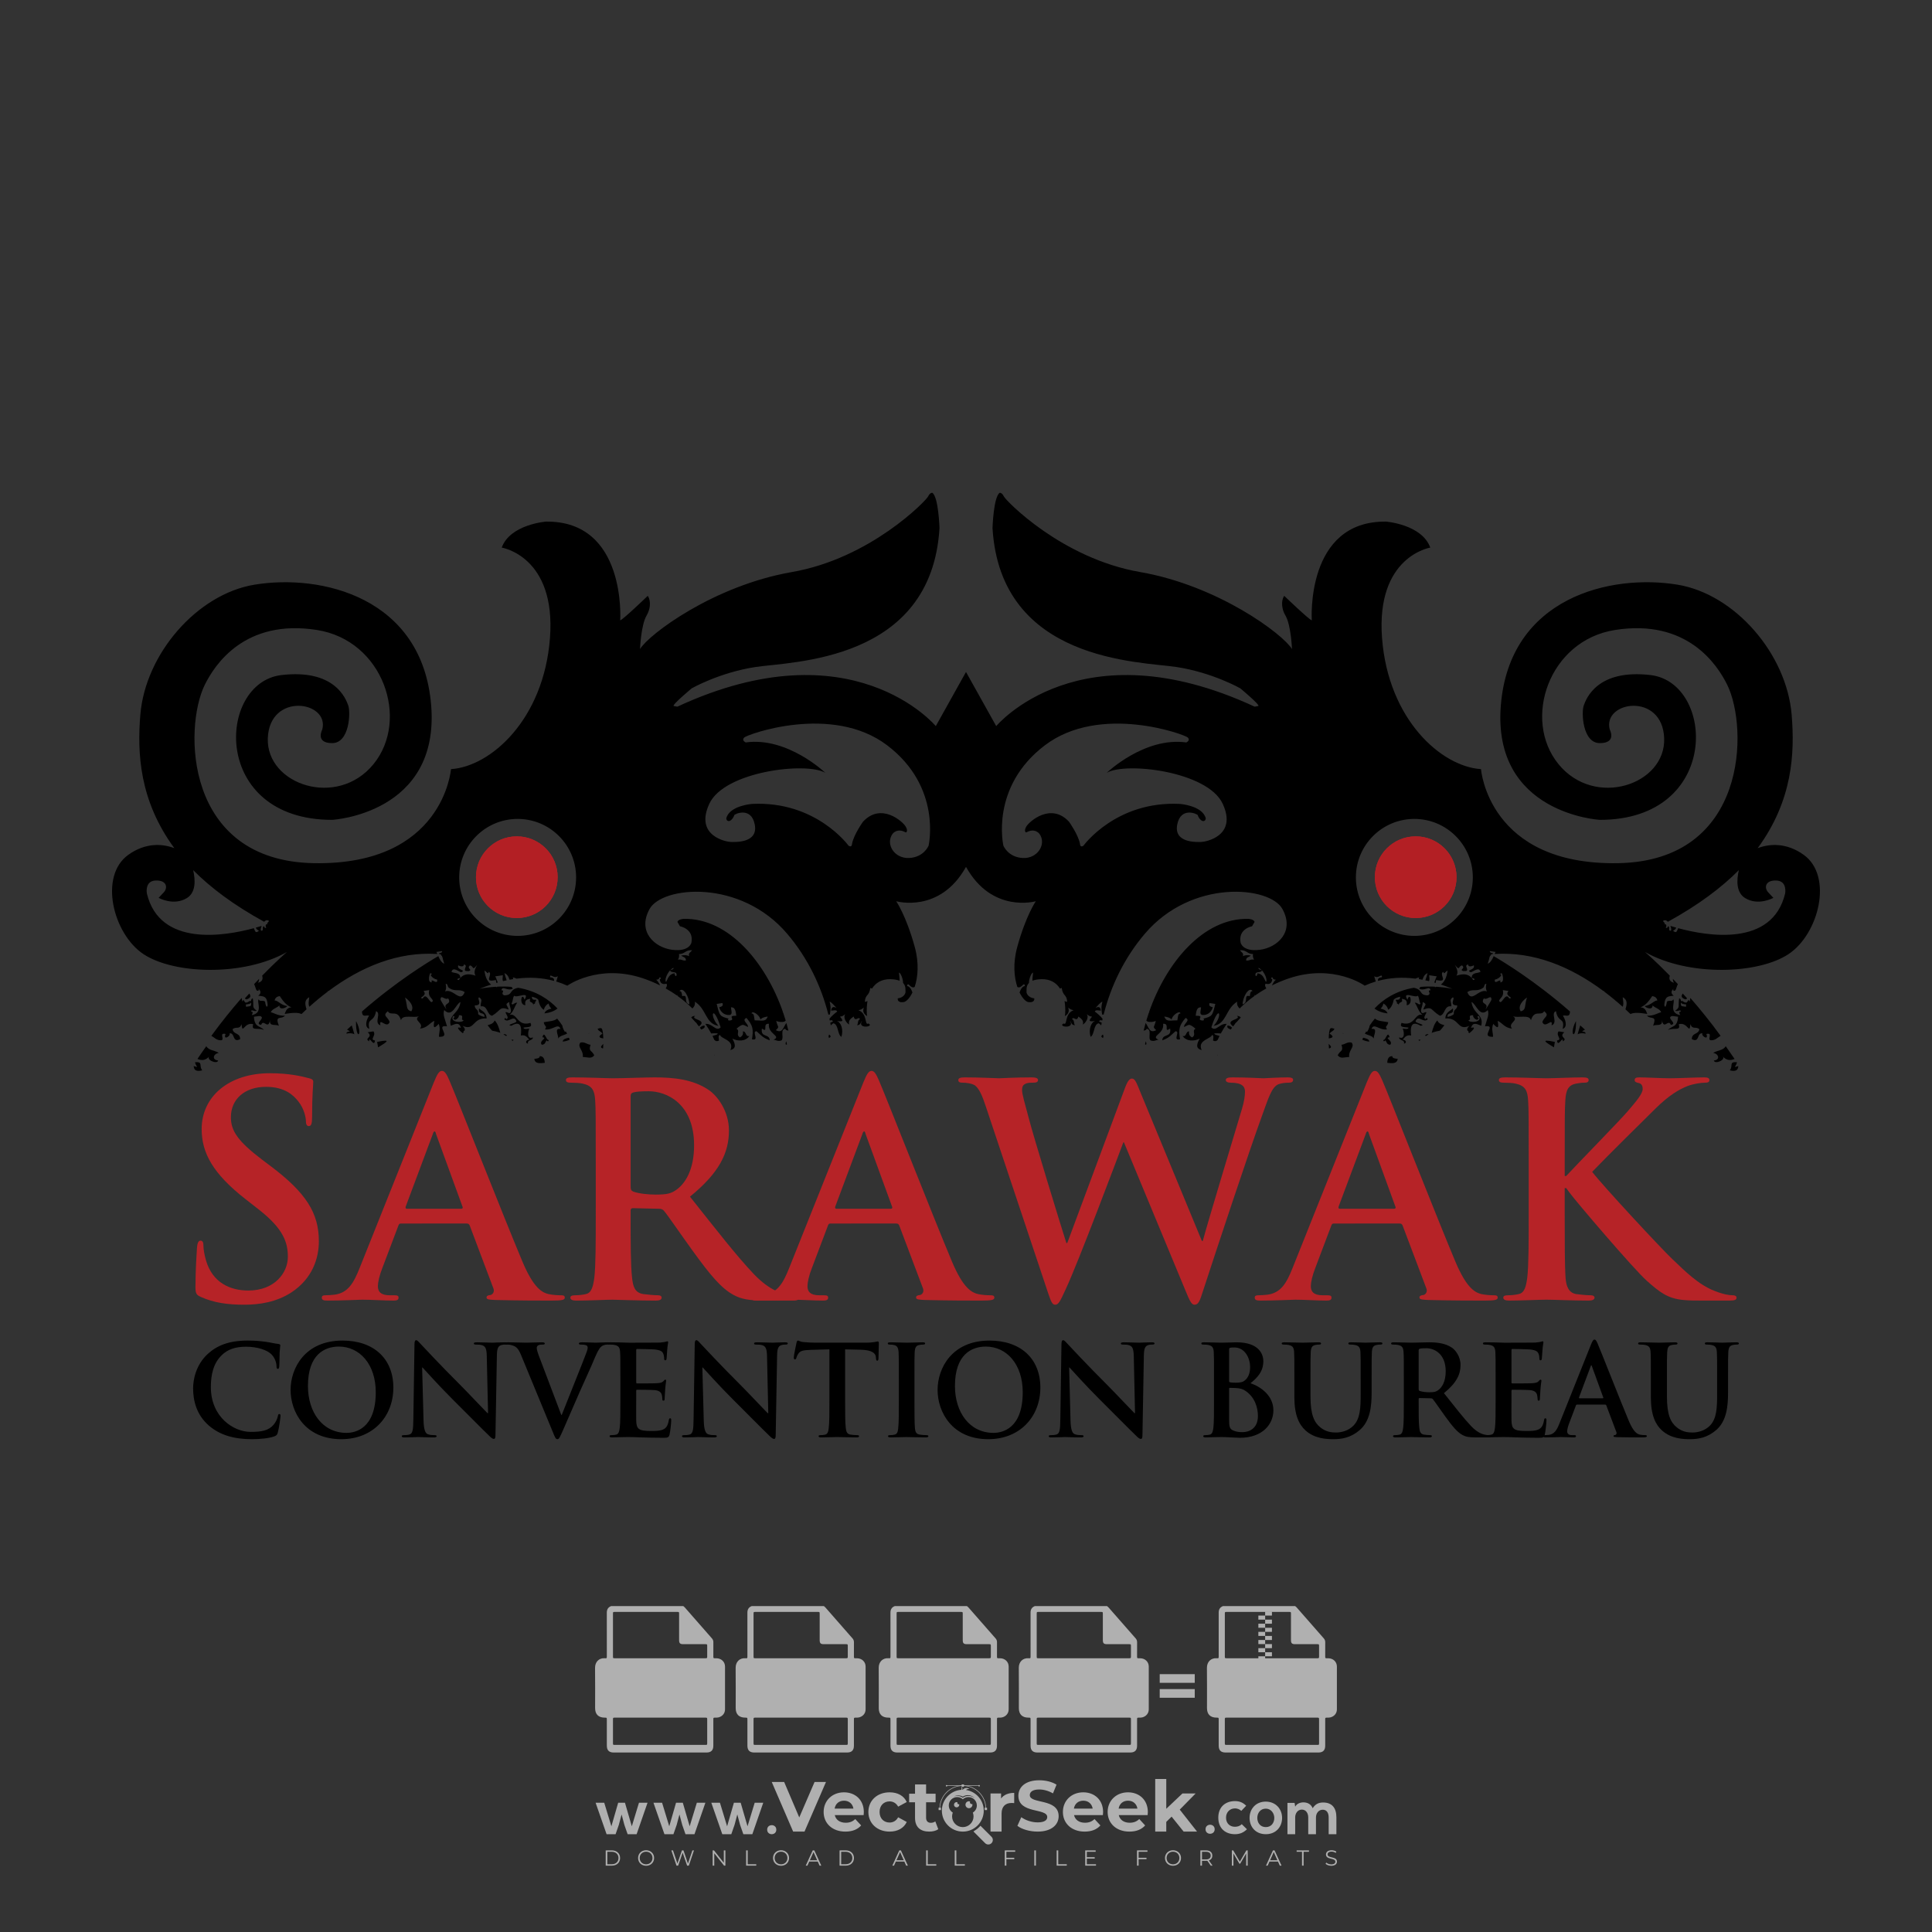 <?xml version="1.0" encoding="iso-8859-1"?>
<!-- Generator: Adobe Illustrator 27.0.0, SVG Export Plug-In . SVG Version: 6.00 Build 0)  -->
<svg version="1.1" id="Layer_1" xmlns="http://www.w3.org/2000/svg" xmlns:xlink="http://www.w3.org/1999/xlink" x="0px" y="0px"
	 viewBox="0 0 500 500" style="enable-background:new 0 0 500 500;" xml:space="preserve">
<rect x="0" y="0" width="500" height="500" fill="#333333" stroke="none"/>
<g id="watermark_1_">
	<g>
		<g id="watermark" style="opacity:0.61;">
			<g>
				<g>
					<g>
						<g>
							<polygon style="fill:#FFFFFF;" points="213.765,461.172 208.204,474.017 205.268,474.017 199.726,461.172 202.938,461.172 
								206.846,470.347 210.81,461.172 							"/>
						</g>
						<g>
							<path style="fill:#FFFFFF;" d="M223.507,469.741h-7.469c0.275,1.23,1.321,1.982,2.826,1.982c1.046,0,1.798-0.312,2.477-0.954
								l1.523,1.651c-0.917,1.046-2.294,1.597-4.074,1.597c-3.413,0-5.634-2.147-5.634-5.083c0-2.954,2.257-5.083,5.267-5.083
								c2.899,0,5.138,1.945,5.138,5.12C223.562,469.191,223.526,469.503,223.507,469.741 M216.002,468.071h4.863
								c-0.202-1.248-1.138-2.055-2.422-2.055C217.139,466.016,216.204,466.805,216.002,468.071"/>
						</g>
						<g>
							<path style="fill:#FFFFFF;" d="M224.735,468.934c0-2.973,2.294-5.083,5.505-5.083c2.074,0,3.707,0.899,4.423,2.514
								l-2.22,1.193c-0.532-0.936-1.321-1.358-2.221-1.358c-1.45,0-2.587,1.009-2.587,2.734c0,1.725,1.138,2.734,2.587,2.734
								c0.899,0,1.688-0.404,2.221-1.358l2.22,1.211c-0.716,1.578-2.349,2.495-4.423,2.495
								C227.029,474.017,224.735,471.907,224.735,468.934"/>
						</g>
						<g>
							<path style="fill:#FFFFFF;" d="M242.828,473.393c-0.587,0.422-1.45,0.624-2.331,0.624c-2.33,0-3.688-1.193-3.688-3.542
								v-4.055h-1.523v-2.202h1.523v-2.404h2.863v2.404h2.459v2.202h-2.459v4.019c0,0.844,0.458,1.303,1.229,1.303
								c0.422,0,0.844-0.128,1.156-0.367L242.828,473.393z"/>
						</g>
					</g>
					<g>
						<path style="fill:#FFFFFF;" d="M262.474,463.997v2.643c-0.238-0.018-0.422-0.037-0.642-0.037
							c-1.578,0-2.624,0.862-2.624,2.753v4.661h-2.863v-9.873h2.734v1.303C259.776,464.493,260.951,463.997,262.474,463.997"/>
					</g>
					<g>
						<path style="fill:#FFFFFF;" d="M263.299,472.53l1.009-2.239c1.083,0.789,2.697,1.339,4.239,1.339
							c1.762,0,2.477-0.587,2.477-1.376c0-2.404-7.469-0.752-7.469-5.524c0-2.184,1.762-4,5.413-4c1.615,0,3.267,0.385,4.459,1.138
							l-0.918,2.257c-1.193-0.679-2.422-1.009-3.56-1.009c-1.761,0-2.44,0.66-2.44,1.468c0,2.367,7.468,0.734,7.468,5.45
							c0,2.147-1.78,3.982-5.45,3.982C266.492,474.017,264.437,473.411,263.299,472.53"/>
					</g>
					<g>
						<path style="fill:#FFFFFF;" d="M285.428,469.741h-7.469c0.275,1.23,1.321,1.982,2.826,1.982c1.046,0,1.798-0.312,2.477-0.954
							l1.523,1.651c-0.918,1.046-2.294,1.597-4.074,1.597c-3.413,0-5.634-2.147-5.634-5.083c0-2.954,2.257-5.083,5.267-5.083
							c2.9,0,5.138,1.945,5.138,5.12C285.484,469.191,285.447,469.503,285.428,469.741 M277.923,468.071h4.863
							c-0.202-1.248-1.138-2.055-2.422-2.055C279.061,466.016,278.125,466.805,277.923,468.071"/>
					</g>
					<g>
						<path style="fill:#FFFFFF;" d="M297.007,469.741h-7.469c0.275,1.23,1.321,1.982,2.826,1.982c1.046,0,1.798-0.312,2.477-0.954
							l1.523,1.651c-0.918,1.046-2.294,1.597-4.074,1.597c-3.413,0-5.634-2.147-5.634-5.083c0-2.954,2.257-5.083,5.267-5.083
							c2.899,0,5.138,1.945,5.138,5.12C297.062,469.191,297.025,469.503,297.007,469.741 M289.501,468.071h4.863
							c-0.202-1.248-1.138-2.055-2.422-2.055C290.639,466.016,289.703,466.805,289.501,468.071"/>
					</g>
					<g>
						<polygon style="fill:#FFFFFF;" points="303.208,470.145 301.831,471.503 301.831,474.017 298.969,474.017 298.969,460.401 
							301.831,460.401 301.831,468.108 306.016,464.144 309.429,464.144 305.318,468.328 309.796,474.017 306.327,474.017 						"/>
					</g>
					<g>
						<path style="fill:#FFFFFF;" d="M256.601,475.359L256.601,475.359l-2.86-2.86c-0.435,0.508-0.953,0.943-1.534,1.284
							c-0.092,0.069-0.186,0.136-0.283,0.199l3.027,3.027c0.456,0.456,1.195,0.456,1.65,0
							C257.057,476.554,257.057,475.815,256.601,475.359"/>
					</g>
					<g>
						<path style="fill:#FFFFFF;" d="M249.984,463.244c0.221-0.173,0.495-0.281,0.797-0.281c0.042,0,0.083,0.002,0.124,0.006
							c-0.214-0.156-0.478-0.249-0.764-0.249c-0.395,0-0.744,0.18-0.981,0.458c-0.051,0-0.1,0.006-0.151,0.008
							c0.039-0.077,0.064-0.162,0.064-0.255c0-0.234-0.143-0.434-0.346-0.519c0.087,0.126,0.138,0.279,0.138,0.445
							c0,0.122-0.031,0.237-0.081,0.341c-2.811,0.201-5.03,2.539-5.03,5.4c0,2.993,2.426,5.42,5.42,5.42
							c2.993,0,5.42-2.426,5.42-5.42C254.595,465.879,252.593,463.635,249.984,463.244 M247.983,464.656
							c0.435,0,0.844,0.112,1.199,0.309c0.374-0.245,0.82-0.387,1.299-0.387c0.711,0,1.348,0.312,1.784,0.806
							c-0.435-0.379-1.004-0.61-1.627-0.61c-0.449,0-0.87,0.12-1.234,0.329c-0.079,0.046-0.156,0.096-0.229,0.15
							c-0.065-0.048-0.133-0.093-0.204-0.134c-0.369-0.219-0.8-0.344-1.26-0.344c-0.3,0-0.588,0.054-0.854,0.152
							C247.196,464.754,247.578,464.656,247.983,464.656 M251.772,469.098c0.115,0.305,0.181,0.634,0.181,0.979
							c0,1.534-1.244,2.777-2.778,2.777c-1.534,0-2.777-1.243-2.777-2.777c0-0.345,0.066-0.674,0.181-0.979
							c-0.62-0.382-1.035-1.064-1.035-1.846c0-1.197,0.971-2.168,2.168-2.168c0.565,0,1.078,0.218,1.463,0.572
							c0.386-0.354,0.899-0.572,1.464-0.572c1.197,0,2.168,0.971,2.168,2.168C252.807,468.034,252.392,468.716,251.772,469.098"/>
					</g>
					<g>
						<path style="fill:#FFFFFF;" d="M251.666,467.061c0,0.497-0.404,0.901-0.901,0.901c-0.497,0-0.901-0.404-0.901-0.901
							s0.404-0.901,0.901-0.901c0.101,0,0.197,0.017,0.287,0.047c-0.03,0.062-0.045,0.132-0.045,0.204
							c0,0.273,0.221,0.494,0.494,0.494c0.05,0,0.099-0.008,0.146-0.022C251.66,466.941,251.666,467,251.666,467.061"/>
					</g>
					<g>
						<path style="fill:#FFFFFF;" d="M248.255,467.061c0,0.376-0.305,0.681-0.681,0.681c-0.376,0-0.681-0.305-0.681-0.681
							s0.305-0.681,0.681-0.681c0.076,0,0.149,0.013,0.217,0.035c-0.023,0.047-0.034,0.1-0.034,0.155
							c0,0.206,0.167,0.374,0.374,0.374c0.038,0,0.075-0.006,0.11-0.017C248.25,466.97,248.255,467.015,248.255,467.061"/>
					</g>
					<g>
						<g>
							<g>
								<rect x="242.908" y="467.83" style="fill:#FFFFFF;" width="0.616" height="0.616"/>
							</g>
							<g>
								<rect x="254.827" y="467.83" style="fill:#FFFFFF;" width="0.616" height="0.616"/>
							</g>
							<g>
								<path style="fill:#FFFFFF;" d="M255.205,468.082h-0.14c0-3.248-2.642-5.89-5.89-5.89c-3.248,0-5.89,2.642-5.89,5.89h-0.14
									c0-1.611,0.627-3.125,1.766-4.264c1.139-1.139,2.653-1.766,4.264-1.766c1.611,0,3.125,0.627,4.264,1.766
									C254.578,464.957,255.205,466.471,255.205,468.082"/>
							</g>
						</g>
						<g>
							<rect x="248.868" y="461.814" style="fill:#FFFFFF;" width="0.616" height="0.616"/>
						</g>
						<g>
							<rect x="244.95" y="462.052" style="fill:#FFFFFF;" width="8.45" height="0.14"/>
						</g>
						<g>
							<path style="fill:#FFFFFF;" d="M245.174,462.15c0,0.108-0.088,0.196-0.196,0.196c-0.108,0-0.196-0.088-0.196-0.196
								c0-0.108,0.088-0.196,0.196-0.196C245.086,461.954,245.174,462.042,245.174,462.15"/>
						</g>
						<g>
							<path style="fill:#FFFFFF;" d="M253.596,462.15c0,0.108-0.088,0.196-0.196,0.196c-0.108,0-0.196-0.088-0.196-0.196
								c0-0.108,0.088-0.196,0.196-0.196C253.509,461.954,253.596,462.042,253.596,462.15"/>
						</g>
					</g>
				</g>
				<g>
					<path style="fill:#FFFFFF;" d="M314.356,473.409c0,1.559-2.364,1.559-2.364,0C311.993,471.851,314.356,471.851,314.356,473.409
						z"/>
				</g>
				<g>
					<g>
						<g>
							<path style="fill:#FFFFFF;" d="M161.739,466.549l1.772,6.088l1.855-6.088h2.215l-2.823,8.14h-2.33l-0.837-2.396l-0.722-2.708
								l-0.722,2.708l-0.837,2.396h-2.33l-2.839-8.14h2.231l1.855,6.088l1.756-6.088H161.739z"/>
						</g>
						<g>
							<path style="fill:#FFFFFF;" d="M176.713,466.549l1.772,6.088l1.855-6.088h2.215l-2.823,8.14h-2.33l-0.837-2.396l-0.722-2.708
								l-0.722,2.708l-0.837,2.396h-2.33l-2.839-8.14h2.231l1.855,6.088l1.756-6.088H176.713z"/>
						</g>
						<g>
							<path style="fill:#FFFFFF;" d="M191.687,466.549l1.772,6.088l1.855-6.088h2.215l-2.823,8.14h-2.33l-0.837-2.396l-0.722-2.708
								l-0.722,2.708l-0.837,2.396h-2.33l-2.839-8.14h2.231l1.855,6.088l1.756-6.088H191.687z"/>
						</g>
					</g>
					<g>
						<path style="fill:#FFFFFF;" d="M200.908,473.52c0,1.559-2.364,1.559-2.364,0C198.545,471.962,200.908,471.962,200.908,473.52z
							"/>
					</g>
					<g>
						<path style="fill:#FFFFFF;" d="M322.71,473.409c-0.935,0.919-1.919,1.28-3.117,1.28c-2.346,0-4.3-1.411-4.3-4.282
							s1.953-4.284,4.3-4.284c1.149,0,2.035,0.329,2.921,1.199l-1.264,1.329c-0.476-0.428-1.066-0.64-1.623-0.64
							c-1.346,0-2.33,0.985-2.33,2.396c0,1.542,1.05,2.362,2.297,2.362c0.64,0,1.28-0.18,1.772-0.672L322.71,473.409z"/>
					</g>
					<g>
						<path style="fill:#FFFFFF;" d="M331.805,470.472c0,2.33-1.591,4.217-4.217,4.217c-2.626,0-4.201-1.887-4.201-4.217
							c0-2.314,1.609-4.217,4.185-4.217C330.149,466.255,331.805,468.158,331.805,470.472z M325.389,470.472
							c0,1.231,0.739,2.38,2.199,2.38c1.46,0,2.199-1.149,2.199-2.38c0-1.215-0.854-2.396-2.199-2.396
							C326.144,468.077,325.389,469.258,325.389,470.472z"/>
					</g>
					<g>
						<path style="fill:#FFFFFF;" d="M338.572,474.689v-4.332c0-1.068-0.559-2.035-1.658-2.035c-1.082,0-1.722,0.967-1.722,2.035
							v4.332h-2.003v-8.107h1.855l0.148,0.985c0.426-0.82,1.362-1.116,2.133-1.116c0.969,0,1.937,0.394,2.396,1.51
							c0.723-1.149,1.658-1.478,2.708-1.478c2.297,0,3.43,1.412,3.43,3.84v4.365h-2.003v-4.365c0-1.066-0.442-1.97-1.526-1.97
							c-1.082,0-1.756,0.935-1.756,2.003v4.332H338.572z"/>
					</g>
				</g>
			</g>
		</g>
		<g style="opacity:0.61;">
			<g>
				<g>
					<path style="fill:#FFFFFF;" d="M345.988,431.299c-0.006-1.224-0.959-2.121-2.189-2.14c-0.924-0.014-0.832,0.12-0.834-0.867
						c-0.003-1.097-0.007-2.194,0.003-3.292c0.003-0.379-0.112-0.691-0.362-0.976c-2.342-2.668-4.678-5.342-7.019-8.011
						c-0.12-0.137-0.275-0.244-0.414-0.366c-6.214,0-12.427,0-18.641,0c-0.794,0.293-1.14,0.868-1.138,1.709
						c0.01,3.748,0.004,7.496,0.004,11.243c0,0.556-0.003,0.589-0.55,0.551c-1.497-0.102-2.516,0.986-2.497,2.492
						c0.044,3.476,0.013,6.953,0.014,10.429c0.001,1.58,0.867,2.443,2.45,2.449c0.582,0.002,0.582,0.002,0.582,0.6
						c0,2.219-0.001,4.438,0.001,6.657c0.001,1.192,0.58,1.771,1.768,1.771c8.013,0.001,16.027,0.001,24.04,0
						c1.168,0,1.755-0.583,1.757-1.745c0.002-2.256,0-4.512,0.001-6.768c0-0.512,0.002-0.511,0.52-0.515
						c0.271-0.002,0.541,0.008,0.809-0.058c0.996-0.246,1.69-1.044,1.694-2.069C346.003,438.696,346.005,434.997,345.988,431.299z
						 M317.537,417.162c5.337,0,10.674,0,16.01,0c0.548,0,0.554,0.007,0.554,0.561c0.001,2.243-0.001,4.486,0.001,6.73
						c0.001,0.811,0.249,1.059,1.06,1.059c1.91,0.001,3.821,0,5.731,0.001c0.458,0,0.479,0.021,0.481,0.483
						c0.003,0.887,0.002,1.775,0,2.662c-0.001,0.477-0.024,0.498-0.504,0.499c-3.895,0.001-7.79,0-11.684,0
						c-3.882,0-7.765,0-11.647,0c-0.55,0-0.552-0.001-0.552-0.561c-0.001-3.624-0.001-7.247,0-10.871
						C316.987,417.166,316.991,417.162,317.537,417.162z M340.822,451.579c-3.883,0.001-7.766,0-11.65,0c-3.871,0-7.742,0-11.613,0
						c-0.572,0-0.574-0.002-0.574-0.579c-0.001-1.997-0.001-3.994,0.001-5.991c0-0.464,0.023-0.486,0.478-0.487
						c7.803-0.001,15.607-0.001,23.41,0c0.478,0,0.499,0.02,0.499,0.503c0.002,1.997,0.001,3.994,0,5.991
						C341.375,451.574,341.37,451.579,340.822,451.579z"/>
				</g>
				<g>
					<g>
						<rect x="327.418" y="417.053" style="fill:#FFFFFF;" width="1.757" height="1.054"/>
					</g>
					<g>
						<rect x="325.662" y="418.107" style="fill:#FFFFFF;" width="1.757" height="1.054"/>
					</g>
					<g>
						<rect x="327.418" y="419.161" style="fill:#FFFFFF;" width="1.757" height="1.054"/>
					</g>
					<g>
						<rect x="325.662" y="420.215" style="fill:#FFFFFF;" width="1.757" height="1.054"/>
					</g>
					<g>
						<rect x="327.418" y="421.269" style="fill:#FFFFFF;" width="1.757" height="1.054"/>
					</g>
					<g>
						<rect x="325.662" y="422.323" style="fill:#FFFFFF;" width="1.757" height="1.054"/>
					</g>
					<g>
						<rect x="327.418" y="423.378" style="fill:#FFFFFF;" width="1.757" height="1.054"/>
					</g>
					<g>
						<rect x="325.662" y="424.432" style="fill:#FFFFFF;" width="1.757" height="1.054"/>
					</g>
					<g>
						<rect x="327.418" y="425.486" style="fill:#FFFFFF;" width="1.757" height="1.054"/>
					</g>
					<g>
						<rect x="325.662" y="426.54" style="fill:#FFFFFF;" width="1.757" height="1.054"/>
					</g>
					<g>
						<rect x="327.418" y="427.594" style="fill:#FFFFFF;" width="1.757" height="1.054"/>
					</g>
					<g>
						<rect x="325.662" y="428.648" style="fill:#FFFFFF;" width="1.757" height="1.054"/>
					</g>
				</g>
			</g>
			<g>
				<path style="fill:#FFFFFF;" d="M187.637,431.299c-0.006-1.224-0.959-2.121-2.189-2.14c-0.924-0.014-0.832,0.12-0.834-0.867
					c-0.003-1.097-0.007-2.194,0.003-3.292c0.003-0.379-0.112-0.691-0.362-0.976c-2.342-2.668-4.678-5.342-7.019-8.011
					c-0.12-0.137-0.275-0.244-0.414-0.366c-6.214,0-12.427,0-18.641,0c-0.794,0.293-1.14,0.868-1.138,1.709
					c0.01,3.748,0.004,7.496,0.004,11.243c0,0.556-0.003,0.589-0.55,0.551c-1.497-0.102-2.516,0.986-2.497,2.492
					c0.044,3.476,0.013,6.953,0.014,10.429c0.001,1.58,0.867,2.443,2.45,2.449c0.582,0.002,0.582,0.002,0.582,0.6
					c0,2.219-0.001,4.438,0.001,6.657c0.001,1.192,0.58,1.771,1.768,1.771c8.013,0.001,16.027,0.001,24.04,0
					c1.168,0,1.755-0.583,1.757-1.745c0.002-2.256,0-4.512,0.001-6.768c0-0.512,0.002-0.511,0.52-0.515
					c0.271-0.002,0.541,0.008,0.809-0.058c0.996-0.246,1.69-1.044,1.694-2.069C187.652,438.696,187.655,434.997,187.637,431.299z
					 M159.187,417.162c5.337,0,10.674,0,16.01,0c0.548,0,0.554,0.007,0.554,0.561c0.001,2.243-0.001,4.486,0.001,6.73
					c0.001,0.811,0.249,1.059,1.06,1.059c1.91,0.001,3.821,0,5.731,0.001c0.458,0,0.479,0.021,0.481,0.483
					c0.003,0.887,0.002,1.775,0,2.662c-0.001,0.477-0.024,0.498-0.504,0.499c-3.895,0.001-7.79,0-11.684,0
					c-3.882,0-7.765,0-11.647,0c-0.55,0-0.552-0.001-0.552-0.561c-0.001-3.624-0.001-7.247,0-10.871
					C158.636,417.166,158.64,417.162,159.187,417.162z M182.472,451.579c-3.883,0.001-7.766,0-11.65,0c-3.871,0-7.742,0-11.613,0
					c-0.572,0-0.574-0.002-0.574-0.579c-0.001-1.997-0.001-3.994,0.001-5.991c0-0.464,0.023-0.486,0.478-0.487
					c7.803-0.001,15.607-0.001,23.41,0c0.478,0,0.499,0.02,0.499,0.503c0.002,1.997,0.001,3.994,0,5.991
					C183.024,451.574,183.019,451.579,182.472,451.579z"/>
			</g>
			<g>
				<path style="fill:#FFFFFF;" d="M159.779,440.669v-7.897h2.779c0.375,0,0.726,0.061,1.053,0.182
					c0.327,0.121,0.612,0.292,0.855,0.513c0.242,0.221,0.434,0.483,0.573,0.789c0.14,0.305,0.21,0.642,0.21,1.009
					c0,0.375-0.07,0.715-0.21,1.02c-0.14,0.305-0.331,0.568-0.573,0.789c-0.243,0.221-0.528,0.392-0.855,0.513
					c-0.327,0.121-0.678,0.182-1.053,0.182h-1.29v2.901H159.779z M162.58,436.356c0.39,0,0.684-0.111,0.882-0.331
					c0.199-0.22,0.298-0.474,0.298-0.761c0-0.14-0.024-0.276-0.072-0.408c-0.048-0.132-0.121-0.248-0.221-0.347
					c-0.099-0.099-0.223-0.178-0.37-0.237c-0.147-0.059-0.32-0.089-0.518-0.089h-1.312v2.173H162.58z"/>
				<path style="fill:#FFFFFF;" d="M166.308,432.771h1.731l3.177,5.294h0.088l-0.088-1.522v-3.772h1.478v7.897h-1.566l-3.353-5.592
					h-0.088l0.088,1.522v4.07h-1.467V432.771z"/>
				<path style="fill:#FFFFFF;" d="M177.922,436.334h3.872c0.022,0.089,0.04,0.195,0.055,0.32c0.014,0.125,0.022,0.25,0.022,0.375
					c0,0.507-0.077,0.985-0.231,1.434c-0.154,0.449-0.397,0.849-0.728,1.202c-0.353,0.375-0.776,0.666-1.268,0.871
					c-0.493,0.206-1.055,0.309-1.688,0.309c-0.574,0-1.114-0.103-1.622-0.309c-0.507-0.206-0.948-0.492-1.323-0.86
					c-0.375-0.367-0.673-0.803-0.894-1.307c-0.221-0.504-0.331-1.053-0.331-1.649c0-0.595,0.11-1.145,0.331-1.649
					c0.221-0.504,0.518-0.939,0.894-1.307c0.375-0.367,0.816-0.654,1.323-0.86c0.507-0.206,1.048-0.309,1.622-0.309
					c0.64,0,1.211,0.11,1.715,0.331c0.504,0.221,0.935,0.526,1.296,0.915l-1.025,1.004c-0.258-0.272-0.544-0.48-0.861-0.623
					c-0.316-0.143-0.695-0.215-1.136-0.215c-0.361,0-0.703,0.065-1.026,0.193c-0.324,0.129-0.607,0.311-0.85,0.546
					c-0.242,0.235-0.436,0.52-0.579,0.855c-0.143,0.335-0.215,0.708-0.215,1.119c0,0.412,0.072,0.785,0.215,1.12
					c0.143,0.335,0.338,0.62,0.584,0.855c0.246,0.235,0.531,0.418,0.855,0.546c0.323,0.129,0.669,0.193,1.037,0.193
					c0.419,0,0.773-0.061,1.064-0.182c0.29-0.121,0.538-0.278,0.744-0.469c0.148-0.132,0.275-0.3,0.381-0.502
					c0.106-0.202,0.189-0.428,0.248-0.678h-2.482V436.334z"/>
			</g>
			<g>
				<path style="fill:#FFFFFF;" d="M224.019,431.299c-0.006-1.224-0.959-2.121-2.189-2.14c-0.924-0.014-0.832,0.12-0.834-0.867
					c-0.003-1.097-0.007-2.194,0.003-3.292c0.003-0.379-0.112-0.691-0.362-0.976c-2.342-2.668-4.678-5.342-7.019-8.011
					c-0.12-0.137-0.275-0.244-0.414-0.366c-6.214,0-12.427,0-18.641,0c-0.794,0.293-1.14,0.868-1.138,1.709
					c0.01,3.748,0.004,7.496,0.004,11.243c0,0.556-0.003,0.589-0.55,0.551c-1.497-0.102-2.516,0.986-2.497,2.492
					c0.044,3.476,0.013,6.953,0.014,10.429c0.001,1.58,0.867,2.443,2.45,2.449c0.582,0.002,0.582,0.002,0.582,0.6
					c0,2.219-0.001,4.438,0.001,6.657c0.001,1.192,0.58,1.771,1.768,1.771c8.013,0.001,16.027,0.001,24.04,0
					c1.168,0,1.755-0.583,1.757-1.745c0.002-2.256,0-4.512,0.001-6.768c0-0.512,0.002-0.511,0.52-0.515
					c0.271-0.002,0.541,0.008,0.809-0.058c0.997-0.246,1.69-1.044,1.694-2.069C224.034,438.696,224.036,434.997,224.019,431.299z
					 M195.568,417.162c5.337,0,10.674,0,16.01,0c0.548,0,0.554,0.007,0.554,0.561c0.001,2.243-0.001,4.486,0.001,6.73
					c0.001,0.811,0.249,1.059,1.06,1.059c1.91,0.001,3.821,0,5.731,0.001c0.458,0,0.479,0.021,0.481,0.483
					c0.003,0.887,0.002,1.775,0,2.662c-0.001,0.477-0.024,0.498-0.504,0.499c-3.895,0.001-7.79,0-11.684,0
					c-3.882,0-7.765,0-11.647,0c-0.55,0-0.552-0.001-0.552-0.561c-0.001-3.624-0.001-7.247,0-10.871
					C195.018,417.166,195.022,417.162,195.568,417.162z M218.854,451.579c-3.883,0.001-7.766,0-11.65,0c-3.871,0-7.742,0-11.613,0
					c-0.572,0-0.574-0.002-0.574-0.579c-0.001-1.997-0.001-3.994,0.001-5.991c0-0.464,0.023-0.486,0.478-0.487
					c7.803-0.001,15.607-0.001,23.41,0c0.478,0,0.499,0.02,0.499,0.503c0.002,1.997,0.001,3.994,0,5.991
					C219.406,451.574,219.401,451.579,218.854,451.579z"/>
			</g>
			<g>
				<path style="fill:#FFFFFF;" d="M205.111,432.771h1.699l2.967,7.897h-1.644l-0.651-1.886h-3.044l-0.651,1.886h-1.643
					L205.111,432.771z M206.997,437.415l-0.706-1.974l-0.287-0.96h-0.088l-0.287,0.96l-0.706,1.974H206.997z"/>
				<path style="fill:#FFFFFF;" d="M211.331,434.536c-0.125,0-0.245-0.024-0.359-0.072c-0.114-0.048-0.213-0.114-0.298-0.199
					c-0.084-0.084-0.151-0.182-0.198-0.292c-0.048-0.11-0.072-0.232-0.072-0.364s0.024-0.254,0.072-0.364
					c0.048-0.11,0.114-0.208,0.198-0.292c0.084-0.084,0.184-0.151,0.298-0.198c0.114-0.048,0.233-0.072,0.359-0.072
					c0.257,0,0.478,0.09,0.662,0.27c0.184,0.181,0.276,0.399,0.276,0.656s-0.092,0.476-0.276,0.656
					C211.809,434.446,211.589,434.536,211.331,434.536z M210.615,440.669v-5.404h1.445v5.404H210.615z"/>
			</g>
			<g>
				<path style="fill:#FFFFFF;" d="M261.044,431.299c-0.006-1.224-0.959-2.121-2.189-2.14c-0.924-0.014-0.832,0.12-0.834-0.867
					c-0.003-1.097-0.007-2.194,0.003-3.292c0.003-0.379-0.112-0.691-0.362-0.976c-2.342-2.668-4.678-5.342-7.019-8.011
					c-0.12-0.137-0.275-0.244-0.414-0.366c-6.214,0-12.427,0-18.641,0c-0.794,0.293-1.14,0.868-1.138,1.709
					c0.01,3.748,0.004,7.496,0.004,11.243c0,0.556-0.003,0.589-0.55,0.551c-1.497-0.102-2.516,0.986-2.497,2.492
					c0.044,3.476,0.013,6.953,0.014,10.429c0.001,1.58,0.867,2.443,2.45,2.449c0.582,0.002,0.582,0.002,0.582,0.6
					c0,2.219-0.001,4.438,0.001,6.657c0.001,1.192,0.58,1.771,1.768,1.771c8.013,0.001,16.027,0.001,24.04,0
					c1.168,0,1.755-0.583,1.757-1.745c0.002-2.256,0-4.512,0.001-6.768c0-0.512,0.002-0.511,0.52-0.515
					c0.271-0.002,0.541,0.008,0.809-0.058c0.996-0.246,1.69-1.044,1.694-2.069C261.059,438.696,261.061,434.997,261.044,431.299z
					 M232.593,417.162c5.337,0,10.674,0,16.01,0c0.548,0,0.554,0.007,0.554,0.561c0.001,2.243-0.001,4.486,0.001,6.73
					c0.001,0.811,0.249,1.059,1.06,1.059c1.91,0.001,3.821,0,5.731,0.001c0.458,0,0.479,0.021,0.481,0.483
					c0.003,0.887,0.002,1.775,0,2.662c-0.001,0.477-0.024,0.498-0.504,0.499c-3.895,0.001-7.79,0-11.684,0
					c-3.882,0-7.765,0-11.647,0c-0.55,0-0.552-0.001-0.552-0.561c-0.001-3.624-0.001-7.247,0-10.871
					C232.042,417.166,232.047,417.162,232.593,417.162z M255.878,451.579c-3.883,0.001-7.766,0-11.65,0c-3.871,0-7.742,0-11.613,0
					c-0.572,0-0.574-0.002-0.574-0.579c-0.001-1.997-0.001-3.994,0.001-5.991c0-0.464,0.023-0.486,0.478-0.487
					c7.803-0.001,15.607-0.001,23.41,0c0.478,0,0.499,0.02,0.499,0.503c0.002,1.997,0.001,3.994,0,5.991
					C256.431,451.574,256.426,451.579,255.878,451.579z"/>
			</g>
			<g>
				<path style="fill:#FFFFFF;" d="M236.361,440.845c-0.338,0-0.662-0.048-0.971-0.143c-0.309-0.095-0.592-0.239-0.849-0.43
					c-0.257-0.191-0.481-0.425-0.673-0.7c-0.191-0.276-0.342-0.597-0.452-0.965l1.401-0.551c0.103,0.397,0.283,0.726,0.54,0.987
					c0.257,0.261,0.596,0.392,1.015,0.392c0.154,0,0.303-0.02,0.447-0.061c0.143-0.04,0.272-0.099,0.386-0.176
					s0.204-0.175,0.27-0.292c0.066-0.118,0.099-0.254,0.099-0.408c0-0.147-0.026-0.279-0.077-0.397
					c-0.051-0.117-0.138-0.227-0.259-0.331c-0.121-0.103-0.28-0.202-0.475-0.298c-0.195-0.095-0.435-0.195-0.722-0.298l-0.485-0.176
					c-0.213-0.073-0.429-0.173-0.645-0.298c-0.217-0.125-0.413-0.276-0.59-0.452c-0.177-0.176-0.322-0.384-0.436-0.623
					c-0.114-0.239-0.171-0.509-0.171-0.81c0-0.309,0.06-0.597,0.182-0.866c0.121-0.268,0.294-0.503,0.518-0.706
					c0.224-0.202,0.492-0.36,0.805-0.474s0.66-0.171,1.042-0.171c0.397,0,0.74,0.053,1.031,0.16
					c0.291,0.107,0.537,0.243,0.739,0.408c0.202,0.165,0.366,0.348,0.491,0.546c0.125,0.199,0.217,0.386,0.276,0.563l-1.312,0.551
					c-0.074-0.221-0.208-0.419-0.402-0.596c-0.195-0.176-0.462-0.265-0.8-0.265c-0.324,0-0.592,0.075-0.805,0.226
					c-0.213,0.151-0.32,0.348-0.32,0.59c0,0.235,0.103,0.436,0.309,0.601c0.206,0.165,0.533,0.325,0.982,0.48l0.497,0.165
					c0.316,0.111,0.605,0.237,0.866,0.381c0.261,0.143,0.485,0.314,0.673,0.513c0.187,0.199,0.331,0.425,0.43,0.678
					c0.1,0.254,0.149,0.546,0.149,0.877c0,0.412-0.083,0.767-0.248,1.064c-0.165,0.298-0.377,0.542-0.634,0.734
					c-0.258,0.191-0.548,0.335-0.872,0.43C236.986,440.797,236.67,440.845,236.361,440.845z"/>
				<path style="fill:#FFFFFF;" d="M239.516,432.771h1.61l1.633,4.754l0.287,1.015h0.088l0.309-1.015l1.699-4.754h1.61l-2.879,7.897
					h-1.566L239.516,432.771z"/>
				<path style="fill:#FFFFFF;" d="M251.097,436.334h3.871c0.022,0.089,0.04,0.195,0.055,0.32c0.015,0.125,0.023,0.25,0.023,0.375
					c0,0.507-0.078,0.985-0.232,1.434c-0.154,0.449-0.397,0.849-0.728,1.202c-0.353,0.375-0.775,0.666-1.268,0.871
					c-0.493,0.206-1.055,0.309-1.688,0.309c-0.574,0-1.114-0.103-1.621-0.309c-0.507-0.206-0.949-0.492-1.324-0.86
					c-0.375-0.367-0.673-0.803-0.894-1.307c-0.22-0.504-0.331-1.053-0.331-1.649c0-0.595,0.11-1.145,0.331-1.649
					c0.221-0.504,0.518-0.939,0.894-1.307c0.375-0.367,0.816-0.654,1.324-0.86c0.507-0.206,1.047-0.309,1.621-0.309
					c0.64,0,1.211,0.11,1.715,0.331c0.504,0.221,0.936,0.526,1.296,0.915l-1.026,1.004c-0.257-0.272-0.544-0.48-0.861-0.623
					c-0.316-0.143-0.694-0.215-1.136-0.215c-0.36,0-0.702,0.065-1.026,0.193c-0.323,0.129-0.607,0.311-0.849,0.546
					c-0.243,0.235-0.436,0.52-0.579,0.855c-0.143,0.335-0.215,0.708-0.215,1.119c0,0.412,0.072,0.785,0.215,1.12
					c0.143,0.335,0.338,0.62,0.585,0.855c0.246,0.235,0.531,0.418,0.854,0.546c0.324,0.129,0.669,0.193,1.037,0.193
					c0.419,0,0.774-0.061,1.064-0.182c0.29-0.121,0.539-0.278,0.745-0.469c0.147-0.132,0.274-0.3,0.38-0.502
					c0.107-0.202,0.189-0.428,0.248-0.678h-2.482V436.334z"/>
			</g>
			<g>
				<path style="fill:#FFFFFF;" d="M297.3,431.299c-0.006-1.224-0.959-2.121-2.189-2.14c-0.924-0.014-0.832,0.12-0.834-0.867
					c-0.003-1.097-0.007-2.194,0.003-3.292c0.003-0.379-0.112-0.691-0.362-0.976c-2.342-2.668-4.678-5.342-7.019-8.011
					c-0.12-0.137-0.275-0.244-0.414-0.366c-6.214,0-12.427,0-18.641,0c-0.794,0.293-1.14,0.868-1.138,1.709
					c0.01,3.748,0.004,7.496,0.004,11.243c0,0.556-0.003,0.589-0.55,0.551c-1.497-0.102-2.516,0.986-2.497,2.492
					c0.044,3.476,0.013,6.953,0.014,10.429c0.001,1.58,0.867,2.443,2.45,2.449c0.582,0.002,0.582,0.002,0.582,0.6
					c0,2.219-0.001,4.438,0.001,6.657c0.001,1.192,0.58,1.771,1.768,1.771c8.013,0.001,16.027,0.001,24.04,0
					c1.168,0,1.755-0.583,1.757-1.745c0.002-2.256,0-4.512,0.001-6.768c0-0.512,0.002-0.511,0.52-0.515
					c0.271-0.002,0.541,0.008,0.809-0.058c0.996-0.246,1.69-1.044,1.694-2.069C297.315,438.696,297.318,434.997,297.3,431.299z
					 M268.85,417.162c5.337,0,10.674,0,16.01,0c0.548,0,0.554,0.007,0.554,0.561c0.001,2.243-0.001,4.486,0.001,6.73
					c0.001,0.811,0.249,1.059,1.06,1.059c1.91,0.001,3.821,0,5.731,0.001c0.458,0,0.479,0.021,0.481,0.483
					c0.003,0.887,0.002,1.775,0,2.662c-0.001,0.477-0.024,0.498-0.504,0.499c-3.895,0.001-7.79,0-11.684,0
					c-3.882,0-7.765,0-11.647,0c-0.55,0-0.552-0.001-0.552-0.561c-0.001-3.624-0.001-7.247,0-10.871
					C268.299,417.166,268.303,417.162,268.85,417.162z M292.135,451.579c-3.883,0.001-7.766,0-11.65,0c-3.871,0-7.742,0-11.613,0
					c-0.572,0-0.574-0.002-0.574-0.579c-0.001-1.997-0.001-3.994,0.001-5.991c0-0.464,0.023-0.486,0.478-0.487
					c7.803-0.001,15.607-0.001,23.41,0c0.478,0,0.499,0.02,0.499,0.503c0.001,1.997,0.001,3.994,0,5.991
					C292.687,451.574,292.682,451.579,292.135,451.579z"/>
			</g>
			<g>
				<path style="fill:#FFFFFF;" d="M272.966,434.183v1.831h3.165v1.412h-3.165v1.831h3.518v1.412h-5.007v-7.897h5.007v1.412H272.966
					z"/>
				<path style="fill:#FFFFFF;" d="M277.852,440.669v-7.897h2.779c0.375,0,0.726,0.061,1.053,0.182
					c0.327,0.121,0.612,0.292,0.855,0.513c0.243,0.221,0.434,0.483,0.574,0.789c0.14,0.305,0.209,0.642,0.209,1.009
					c0,0.375-0.07,0.715-0.209,1.02c-0.14,0.305-0.331,0.568-0.574,0.789c-0.243,0.221-0.528,0.392-0.855,0.513
					c-0.327,0.121-0.678,0.182-1.053,0.182h-1.29v2.901H277.852z M280.653,436.356c0.389,0,0.684-0.111,0.882-0.331
					c0.199-0.22,0.298-0.474,0.298-0.761c0-0.14-0.024-0.276-0.072-0.408c-0.048-0.132-0.121-0.248-0.221-0.347
					c-0.099-0.099-0.222-0.178-0.37-0.237c-0.147-0.059-0.32-0.089-0.518-0.089h-1.312v2.173H280.653z"/>
				<path style="fill:#FFFFFF;" d="M286.797,440.845c-0.338,0-0.662-0.048-0.971-0.143c-0.309-0.095-0.592-0.239-0.849-0.43
					c-0.257-0.191-0.482-0.425-0.673-0.7c-0.191-0.276-0.342-0.597-0.452-0.965l1.401-0.551c0.103,0.397,0.283,0.726,0.541,0.987
					c0.257,0.261,0.595,0.392,1.015,0.392c0.154,0,0.303-0.02,0.447-0.061c0.143-0.04,0.272-0.099,0.386-0.176
					c0.114-0.077,0.204-0.175,0.27-0.292c0.066-0.118,0.1-0.254,0.1-0.408c0-0.147-0.026-0.279-0.077-0.397
					c-0.051-0.117-0.138-0.227-0.259-0.331c-0.121-0.103-0.279-0.202-0.474-0.298c-0.195-0.095-0.436-0.195-0.723-0.298
					l-0.485-0.176c-0.213-0.073-0.428-0.173-0.645-0.298c-0.217-0.125-0.414-0.276-0.59-0.452c-0.176-0.176-0.322-0.384-0.436-0.623
					c-0.114-0.239-0.171-0.509-0.171-0.81c0-0.309,0.061-0.597,0.182-0.866c0.121-0.268,0.294-0.503,0.518-0.706
					c0.224-0.202,0.493-0.36,0.805-0.474c0.312-0.114,0.66-0.171,1.042-0.171c0.397,0,0.741,0.053,1.031,0.16
					c0.29,0.107,0.537,0.243,0.739,0.408c0.202,0.165,0.365,0.348,0.491,0.546c0.125,0.199,0.217,0.386,0.276,0.563l-1.312,0.551
					c-0.074-0.221-0.208-0.419-0.403-0.596c-0.195-0.176-0.462-0.265-0.799-0.265c-0.324,0-0.592,0.075-0.805,0.226
					c-0.213,0.151-0.32,0.348-0.32,0.59c0,0.235,0.103,0.436,0.309,0.601c0.206,0.165,0.533,0.325,0.982,0.48l0.496,0.165
					c0.316,0.111,0.605,0.237,0.866,0.381c0.261,0.143,0.485,0.314,0.673,0.513c0.187,0.199,0.331,0.425,0.43,0.678
					c0.099,0.254,0.149,0.546,0.149,0.877c0,0.412-0.083,0.767-0.248,1.064c-0.165,0.298-0.377,0.542-0.634,0.734
					c-0.258,0.191-0.548,0.335-0.872,0.43C287.422,440.797,287.105,440.845,286.797,440.845z"/>
			</g>
			<g>
				<path style="fill:#FFFFFF;" d="M321.394,439.168l4.004-4.985h-3.827v-1.412h5.559v1.5l-3.96,4.985h4.004v1.412h-5.779V439.168z"
					/>
				<path style="fill:#FFFFFF;" d="M328.409,432.771h1.489v7.897h-1.489V432.771z"/>
				<path style="fill:#FFFFFF;" d="M331.486,440.669v-7.897h2.779c0.375,0,0.726,0.061,1.053,0.182
					c0.327,0.121,0.612,0.292,0.855,0.513s0.434,0.483,0.574,0.789c0.14,0.305,0.209,0.642,0.209,1.009
					c0,0.375-0.07,0.715-0.209,1.02c-0.14,0.305-0.331,0.568-0.574,0.789c-0.243,0.221-0.528,0.392-0.855,0.513
					c-0.327,0.121-0.678,0.182-1.053,0.182h-1.29v2.901H331.486z M334.288,436.356c0.389,0,0.684-0.111,0.882-0.331
					c0.199-0.22,0.298-0.474,0.298-0.761c0-0.14-0.024-0.276-0.072-0.408c-0.048-0.132-0.121-0.248-0.221-0.347
					c-0.099-0.099-0.222-0.178-0.37-0.237c-0.147-0.059-0.32-0.089-0.518-0.089h-1.312v2.173H334.288z"/>
			</g>
		</g>
		<g style="opacity:0.61;">
			<path style="fill:#FFFFFF;" d="M300.133,433.27h9.067v2.242h-9.067V433.27z M300.133,437.136h9.067v2.243h-9.067V437.136z"/>
		</g>
	</g>
	<g style="opacity:0.61;">
		<path style="fill:#FFFFFF;" d="M156.756,478.878h1.607c1.263,0,2.114,0.812,2.114,1.974c0,1.161-0.851,1.973-2.114,1.973h-1.607
			V478.878z M158.34,482.464c1.049,0,1.725-0.665,1.725-1.612c0-0.947-0.677-1.613-1.725-1.613h-1.167v3.225H158.34z"/>
		<path style="fill:#FFFFFF;" d="M165.139,480.851c0-1.15,0.879-2.007,2.075-2.007c1.184,0,2.069,0.851,2.069,2.007
			c0,1.156-0.885,2.007-2.069,2.007C166.019,482.858,165.139,482.002,165.139,480.851z M168.866,480.851
			c0-0.942-0.705-1.635-1.652-1.635c-0.953,0-1.663,0.693-1.663,1.635c0,0.941,0.71,1.635,1.663,1.635
			C168.162,482.486,168.866,481.793,168.866,480.851z"/>
		<path style="fill:#FFFFFF;" d="M179.596,478.878l-1.331,3.947h-0.44l-1.156-3.366l-1.161,3.366h-0.434l-1.331-3.947h0.429
			l1.139,3.394l1.178-3.394h0.389l1.161,3.411l1.156-3.411H179.596z"/>
		<path style="fill:#FFFFFF;" d="M187.731,478.878v3.947h-0.344l-2.537-3.202v3.202h-0.417v-3.947h0.344l2.543,3.203v-3.203H187.731
			z"/>
		<path style="fill:#FFFFFF;" d="M193.093,478.878h0.417v3.586h2.21v0.361h-2.627V478.878z"/>
		<path style="fill:#FFFFFF;" d="M200.061,480.851c0-1.15,0.879-2.007,2.075-2.007c1.184,0,2.069,0.851,2.069,2.007
			c0,1.156-0.885,2.007-2.069,2.007C200.941,482.858,200.061,482.002,200.061,480.851z M203.788,480.851
			c0-0.942-0.705-1.635-1.652-1.635c-0.953,0-1.663,0.693-1.663,1.635c0,0.941,0.71,1.635,1.663,1.635
			C203.083,482.486,203.788,481.793,203.788,480.851z"/>
		<path style="fill:#FFFFFF;" d="M211.636,481.77h-2.199l-0.474,1.054h-0.434l1.804-3.947h0.412l1.804,3.947h-0.44L211.636,481.77z
			 M211.484,481.432l-0.947-2.12l-0.947,2.12H211.484z"/>
		<path style="fill:#FFFFFF;" d="M217.28,478.878h1.607c1.263,0,2.114,0.812,2.114,1.974c0,1.161-0.851,1.973-2.114,1.973h-1.607
			V478.878z M218.864,482.464c1.049,0,1.725-0.665,1.725-1.612c0-0.947-0.677-1.613-1.725-1.613h-1.167v3.225H218.864z"/>
		<path style="fill:#FFFFFF;" d="M234.041,481.77h-2.199l-0.474,1.054h-0.434l1.804-3.947h0.412l1.804,3.947h-0.44L234.041,481.77z
			 M233.889,481.432l-0.947-2.12l-0.947,2.12H233.889z"/>
		<path style="fill:#FFFFFF;" d="M239.685,478.878h0.417v3.586h2.21v0.361h-2.627V478.878z"/>
		<path style="fill:#FFFFFF;" d="M247.082,478.878h0.417v3.586h2.21v0.361h-2.627V478.878z"/>
		<path style="fill:#FFFFFF;" d="M260.449,479.239v1.551h2.041v0.361h-2.041v1.675h-0.417v-3.947h2.706v0.361H260.449z"/>
		<path style="fill:#FFFFFF;" d="M267.678,478.878h0.417v3.947h-0.417V478.878z"/>
		<path style="fill:#FFFFFF;" d="M273.456,478.878h0.417v3.586h2.21v0.361h-2.627V478.878z"/>
		<path style="fill:#FFFFFF;" d="M283.644,482.464v0.361h-2.791v-3.947h2.706v0.361h-2.289v1.404h2.041v0.355h-2.041v1.466H283.644z
			"/>
		<path style="fill:#FFFFFF;" d="M294.672,479.239v1.551h2.041v0.361h-2.041v1.675h-0.417v-3.947h2.706v0.361H294.672z"/>
		<path style="fill:#FFFFFF;" d="M301.5,480.851c0-1.15,0.879-2.007,2.075-2.007c1.184,0,2.069,0.851,2.069,2.007
			c0,1.156-0.885,2.007-2.069,2.007C302.379,482.858,301.5,482.002,301.5,480.851z M305.226,480.851
			c0-0.942-0.705-1.635-1.652-1.635c-0.953,0-1.663,0.693-1.663,1.635c0,0.941,0.71,1.635,1.663,1.635
			C304.522,482.486,305.226,481.793,305.226,480.851z"/>
		<path style="fill:#FFFFFF;" d="M313.351,482.825l-0.902-1.269c-0.102,0.011-0.203,0.017-0.316,0.017h-1.06v1.252h-0.417v-3.947
			h1.477c1.004,0,1.613,0.507,1.613,1.353c0,0.62-0.327,1.054-0.902,1.24l0.964,1.353H313.351z M313.328,480.231
			c0-0.632-0.417-0.992-1.207-0.992h-1.048v1.979h1.048C312.911,481.218,313.328,480.851,313.328,480.231z"/>
		<path style="fill:#FFFFFF;" d="M322.907,478.878v3.947h-0.4v-3.158l-1.551,2.656h-0.197l-1.551-2.639v3.14h-0.4v-3.947h0.344
			l1.714,2.926l1.697-2.926H322.907z"/>
		<path style="fill:#FFFFFF;" d="M330.744,481.77h-2.199l-0.473,1.054h-0.434l1.804-3.947h0.411l1.804,3.947h-0.44L330.744,481.77z
			 M330.592,481.432l-0.947-2.12l-0.947,2.12H330.592z"/>
		<path style="fill:#FFFFFF;" d="M336.957,479.239h-1.387v-0.361h3.192v0.361h-1.387v3.586h-0.417V479.239z"/>
		<path style="fill:#FFFFFF;" d="M343.063,482.346l0.164-0.321c0.282,0.276,0.784,0.479,1.302,0.479c0.739,0,1.06-0.31,1.06-0.699
			c0-1.083-2.43-0.417-2.43-1.877c0-0.581,0.451-1.083,1.455-1.083c0.446,0,0.908,0.13,1.224,0.35l-0.141,0.333
			c-0.338-0.22-0.733-0.327-1.083-0.327c-0.722,0-1.043,0.321-1.043,0.716c0,1.083,2.43,0.429,2.43,1.866
			c0,0.581-0.462,1.077-1.472,1.077C343.937,482.858,343.356,482.65,343.063,482.346z"/>
	</g>
</g>
<g>
</g>
<g>
	<path style="fill:#B62327;" d="M133.746,237.587c5.844,0,10.572-4.727,10.572-10.569c0-5.834-4.727-10.568-10.572-10.568
		c-5.829,0-10.565,4.734-10.565,10.568C123.18,232.86,127.916,237.587,133.746,237.587"/>
	<path style="fill:#B31F24;" d="M133.746,237.587c5.844,0,10.572-4.727,10.572-10.569c0-5.834-4.727-10.568-10.572-10.568
		c-5.829,0-10.565,4.734-10.565,10.568C123.18,232.86,127.916,237.587,133.746,237.587z"/>
	<path style="fill:#B62327;" d="M366.376,237.587c5.845,0,10.573-4.727,10.573-10.569c0-5.834-4.729-10.568-10.573-10.568
		c-5.829,0-10.564,4.734-10.564,10.568C355.812,232.86,360.547,237.587,366.376,237.587"/>
	<path style="fill:#B31F24;" d="M366.376,237.587c5.845,0,10.573-4.727,10.573-10.569c0-5.834-4.729-10.568-10.573-10.568
		c-5.829,0-10.564,4.734-10.564,10.568C355.812,232.86,360.547,237.587,366.376,237.587z"/>
	<path d="M181.14,265.976c0.118,0.154,0.235,0.311,0.338,0.467c0.449-0.229,1.07-0.342,0.85-1.023
		C181.659,265.417,181.447,265.727,181.14,265.976"/>
	<path d="M146.426,266.9c-0.055,0.062-0.126,0.116-0.22,0.17c-0.355-0.568-0.607-1.127-0.676-1.66
		c-0.401-0.596-0.842-1.199-1.354-1.804c-0.629,0.669-2.179,0.704-3.445,0.942c0.166,1.277,0.976,0.814,0.315,1.864
		c2.076,0.266,3.398-1.783,4.019-0.127c-1.742-0.231-0.518,1.568-0.589,2.486c0.329-0.707,1.478-0.864,2.281-1.244
		C146.653,267.323,146.552,267.115,146.426,266.9"/>
	<path d="M184.916,272.97c0.023,0.089,0.055,0.185,0.078,0.274C184.994,273.062,184.971,272.962,184.916,272.97"/>
	<path d="M156.023,271.333c0.031-0.019,0.046-0.039,0.063-0.06c0.019-0.319,0.019-0.701,0.04-1.115
		C155.645,270.676,155.165,271.091,156.023,271.333"/>
	<path d="M152.616,267.312c-0.134,0.085-0.283,0.177-0.432,0.27C152.361,267.52,152.507,267.424,152.616,267.312"/>
	<path d="M214.563,267.721c0.024,0.126-0.048,0.262-0.141,0.319c0.032,0.201,0.063,0.404,0.094,0.604
		C214.957,268.443,215.209,268.209,214.563,267.721"/>
	<path d="M145.616,269.556c0.818-0.04,1.377-0.293,1.832-0.489c-0.067-0.162-0.141-0.33-0.22-0.516
		C146.473,268.737,145.698,268.906,145.616,269.556"/>
	<path d="M155.685,266.152c-0.158-0.15-0.527-0.085-1.031,0.108h0.008c0.237,0.653,0.953,0.668,1.236,1.26
		c-1.44,0.891-0.472,1.113,0.229,1.225C156.101,267.561,155.991,266.454,155.685,266.152"/>
	<path d="M130.308,267.708c0.227,0.123,0.464,0.265,0.715,0.427c0.057-0.073,0.111-0.147,0.158-0.226
		C130.724,267.583,130.488,267.574,130.308,267.708"/>
	<path d="M89.82,266.473c0.243,0.15,0.487,0.292,0.747,0.411c-0.37,0.165-0.967,0.162-0.905,0.612
		c0.85-0.162,1.55-0.123,2.045,0.169c-0.268-1.003-0.495-1.742-0.684-2.295C90.622,265.733,90.221,266.101,89.82,266.473"/>
	<path d="M139.684,273.331c0,0.561-0.692,0.634-1.4,0.693c0.149,1.325,1.432,1.163,2.699,1.032
		C140.946,273.973,140.564,273.316,139.684,273.331"/>
	<path d="M132.329,269.09c0.118,0.1,0.256,0.204,0.37,0.315c0.063-0.1,0.118-0.197,0.204-0.315
		C132.668,269.063,132.487,269.065,132.329,269.09"/>
	<path d="M96.64,266.921c-0.496,0.072-0.991,0.153-1.478,0.221c1.588,1.327-1.134,1.558,0.401,2.341
		c-0.143-1.673,1.313,1.827,1.471-0.222C95.523,269.083,97.481,267.984,96.64,266.921"/>
	<path d="M97.599,269.65c0.088,0.468,0.157,0.937,0.248,1.405C99.581,269.96,101.91,268.728,97.599,269.65"/>
	<path d="M126.194,265.311c0.464,0.645,0.833,1.084,1.172,1.422c0.66,0.116,1.262,0.274,1.777,0.44
		c0.103,0.033,0.221,0.08,0.338,0.128c-0.338-1.268-0.724-2.481-1.471-3.227C127.79,264.751,127.098,265.107,126.194,265.311"/>
	<path d="M140.369,268.433c1.526,0.185-1.016,0.873-0.173,1.945c0.991-0.004,0.873-0.778,1.314-1.154
		c0.048,0.256,0.495,0.467,0.495-0.073C141.359,269.328,140.911,266.54,140.369,268.433"/>
	<path d="M56.631,272.51c-0.984-0.712-2.596-0.593-3.241-1.764c-0.77,1.076-1.534,2.179-2.29,3.312
		c1.023,0.386,1.952,0.516,3.147-0.706c-1.14,0.841,1.982,2.228,2.21,1.103C54.68,274.27,55.287,272.629,56.631,272.51"/>
	<path d="M179.881,262.916c-0.527,0.004-0.794,0.181-0.991,0.411c0.361,0.382,0.716,0.769,1.062,1.171
		c0.244,0.158,0.409,0.419,0.575,0.685c0.126,0.149,0.235,0.3,0.346,0.446C183.296,263.847,178.512,263.928,179.881,262.916"/>
	<path d="M152.837,270.378c-0.976-0.058-1.417-0.819-2.628-0.564c-0.92,1.197,0.81,1.841,0.63,3.746
		c1.18-0.032,2.194,0.599,2.957-0.45C153.151,271.742,152.23,272.198,152.837,270.378"/>
	<path d="M203.385,270.378c0.103-0.04,0.181-0.066,0.276-0.093c-0.055-0.261-0.103-0.527-0.166-0.791
		C203.37,269.729,203.228,269.955,203.385,270.378"/>
	<path d="M50.543,274.885c-0.015,0.03-0.039,0.06-0.055,0.089c0.3,1.205,1.148,1.364-0.361,0.922c0.063,1.256,0.944,1.43,2.21,1.103
		C51.377,275.776,52.651,274.793,50.543,274.885"/>
	<path d="M92.14,264.36c-0.08,5.143,1.942,3.582,0.046-0.036C92.171,264.337,92.156,264.348,92.14,264.36"/>
	<path d="M64.364,258.392c0.636-0.388,0.44-0.823,0.149-1.269c-0.37,0.395-0.735,0.8-1.11,1.215
		C63.515,258.634,63.742,258.773,64.364,258.392"/>
	<path d="M318.518,266.443c0.111-0.157,0.22-0.315,0.338-0.467c-0.298-0.249-0.51-0.557-1.188-0.552
		C317.456,266.104,318.078,266.214,318.518,266.443"/>
	<path d="M354.939,266.283c0.621-1.656,1.943,0.398,4.019,0.13c-0.661-1.053,0.142-0.588,0.315-1.867
		c-1.266-0.235-2.817-0.272-3.445-0.942c-0.512,0.604-0.96,1.214-1.352,1.806c-0.071,0.535-0.323,1.091-0.678,1.657
		c-0.094-0.046-0.165-0.108-0.22-0.168c-0.126,0.217-0.228,0.428-0.338,0.633c0.818,0.378,1.959,0.531,2.288,1.241
		C355.459,267.854,356.677,266.053,354.939,266.283"/>
	<path d="M315.001,273.244c0.032-0.089,0.063-0.185,0.086-0.274C315.025,272.962,315.009,273.066,315.001,273.244"/>
	<path d="M343.918,271.273c0.017,0.019,0.032,0.04,0.055,0.06c0.869-0.238,0.386-0.657-0.094-1.175
		C343.887,270.572,343.895,270.954,343.918,271.273"/>
	<path d="M347.819,267.582c-0.149-0.089-0.291-0.181-0.432-0.27C347.489,267.424,347.632,267.52,347.819,267.582"/>
	<path d="M285.487,268.641c0.023-0.201,0.054-0.398,0.09-0.599c-0.09-0.058-0.162-0.193-0.145-0.323
		C284.794,268.21,285.039,268.44,285.487,268.641"/>
	<path d="M352.776,268.555c-0.082,0.181-0.157,0.353-0.22,0.516c0.455,0.193,1.014,0.447,1.832,0.487
		C354.302,268.908,353.535,268.736,352.776,268.555"/>
	<path d="M344.32,266.152c-0.307,0.302-0.418,1.409-0.441,2.593c0.699-0.112,1.667-0.334,0.228-1.225
		c0.283-0.591,0.999-0.607,1.236-1.256l0.008-0.004C344.846,266.067,344.469,266.002,344.32,266.152"/>
	<path d="M368.815,267.908c0.055,0.08,0.111,0.153,0.166,0.229c0.251-0.161,0.487-0.306,0.715-0.432
		C369.516,267.574,369.279,267.582,368.815,267.908"/>
	<path d="M409.437,266.885c0.256-0.12,0.504-0.261,0.747-0.411c-0.409-0.373-0.802-0.741-1.211-1.103
		c-0.189,0.553-0.409,1.292-0.684,2.295c0.503-0.292,1.203-0.33,2.053-0.169C410.405,267.047,409.807,267.049,409.437,266.885"/>
	<path d="M360.32,273.331c-0.888-0.015-1.263,0.642-1.298,1.725c1.266,0.131,2.549,0.293,2.699-1.032
		C361.011,273.965,360.312,273.892,360.32,273.331"/>
	<path d="M367.1,269.087c0.084,0.121,0.141,0.219,0.197,0.315c0.126-0.108,0.252-0.215,0.378-0.315
		C367.518,269.068,367.337,269.06,367.1,269.087"/>
	<path d="M404.843,267.142c-0.487-0.072-0.983-0.149-1.48-0.221c-0.841,1.063,1.117,2.159-0.393,2.336
		c0.158,2.056,1.606-1.446,1.472,0.226C405.976,268.703,403.25,268.469,404.843,267.142"/>
	<path d="M402.16,271.054c0.08-0.467,0.158-0.939,0.236-1.407C398.094,268.726,400.422,269.959,402.16,271.054"/>
	<path d="M371.993,264.077c-0.747,0.746-1.133,1.953-1.471,3.227c0.117-0.049,0.235-0.098,0.338-0.13
		c0.512-0.166,1.117-0.327,1.778-0.442c0.338-0.338,0.708-0.778,1.171-1.418C372.906,265.109,372.213,264.753,371.993,264.077"/>
	<path d="M359.808,270.379c0.842-1.075-1.698-1.76-0.181-1.944c-0.535-1.899-0.982,0.895-1.628,0.711c0,0.545,0.44,0.33,0.487,0.073
		C358.935,269.599,358.817,270.375,359.808,270.379"/>
	<path d="M445.756,273.352c1.196,1.221,2.116,1.091,3.155,0.706c-0.764-1.133-1.535-2.236-2.297-3.308
		c-0.645,1.167-2.258,1.046-3.249,1.76c1.352,0.12,1.959,1.76,0.181,1.945C443.773,275.58,446.888,274.192,445.756,273.352"/>
	<path d="M319.131,265.63c0.111-0.149,0.22-0.297,0.338-0.442c0.174-0.27,0.339-0.531,0.586-0.689
		c0.342-0.398,0.697-0.789,1.058-1.171c-0.197-0.226-0.472-0.408-0.991-0.411C321.491,263.928,316.709,263.847,319.131,265.63"/>
	<path d="M349.794,269.815c-1.219-0.253-1.652,0.508-2.628,0.564c0.607,1.815-0.314,1.365-0.967,2.725
		c0.771,1.057,1.786,0.423,2.965,0.456C348.977,271.656,350.715,271.007,349.794,269.815"/>
	<path d="M296.343,270.283c0.094,0.028,0.172,0.054,0.275,0.093c0.149-0.423,0.015-0.649-0.111-0.877
		C296.445,269.76,296.397,270.022,296.343,270.283"/>
	<path d="M449.516,274.975c-0.024-0.031-0.04-0.06-0.055-0.089c-2.108-0.095-0.833,0.891-1.793,2.111
		c1.263,0.33,2.148,0.157,2.21-1.1C448.368,276.337,449.209,276.175,449.516,274.975"/>
	<path d="M407.817,264.323c-1.896,3.616,0.126,5.184,0.046,0.035C407.848,264.346,407.832,264.334,407.817,264.323"/>
	<path d="M466.799,221.229c-4.437-3.19-8.85-2.912-11.918-1.721c9.053-12.336,9.628-24.562,8.794-34.557
		c-1.313-15.754-14.67-31.156-29.466-33.624c-17.267-2.885-43.557,3.205-45.798,31.261c-2.242,28.053,25.621,29.591,25.621,29.591
		c31.386,0,29.86-35.507,13.129-37.473c-13.766-1.619-16.654,6.087-17.292,7.882c-0.644,1.793-0.318,9.73,4.163,9.73
		c4.483,0,2.567-3.52,2.567-3.52c-1.923-7.367,13.629-9.754,14.085,2.244c0.456,12.01-17.936,18.254-27.348,6.722
		c-9.412-11.526-2.517-32.018,14.611-34.722c18.652-2.948,26.471,8.926,29.074,14.227c5.436,11.079,5.311,45.483-28.185,46.118
		c-33.676,0.642-35.556-24.338-35.556-24.338c-10.241-0.639-24.015-12.811-25.612-33.947c-1.605-21.141,12.483-23.381,12.483-23.381
		c-2.155-6.004-11.446-6.729-11.446-6.729c-20.9-0.238-19.217,25.548-19.217,25.548c-0.636-0.083-7.126-6.329-7.126-6.329
		c-0.48,0.561-1.117,2.647,0.327,5.123c1.436,2.486,1.675,8.647,1.675,8.647c-2.317-3.843-19.055-16.411-39.312-19.935
		c-20.26-3.521-34.675-18.419-35.234-19.534c-0.558-1.125-1.117-0.964-1.117-0.964c-1.597,1.125-1.84,9.127-1.84,9.127
		c2.076,34.669,38.277,34.507,47.637,35.951c9.37,1.446,16.497,5.524,16.497,5.524s5.285,4.403,4.644,4.564
		c-0.64,0.162-0.963,0.162-0.963,0.162c-45.24-20.98-66.856,5.042-66.856,5.042l-7.819-14.012l-7.819,14.012
		c0,0-21.616-26.022-66.856-5.042c0,0-0.323,0-0.959-0.162c-0.645-0.161,4.641-4.564,4.641-4.564s7.126-4.079,16.496-5.524
		c9.368-1.444,45.557-1.282,47.637-35.951c0,0-0.243-8.002-1.84-9.127c0,0-0.567-0.161-1.125,0.964
		c-0.55,1.115-14.962,16.014-35.226,19.534c-20.256,3.524-36.995,16.092-39.316,19.935c0,0,0.248-6.161,1.683-8.647
		c1.44-2.476,0.795-4.563,0.315-5.123c0,0-6.482,6.246-7.124,6.329c0,0,1.688-25.786-19.212-25.548c0,0-9.29,0.725-11.446,6.729
		c0,0,14.089,2.24,12.483,23.381c-1.597,21.137-15.371,33.309-25.62,33.947c0,0-1.873,24.98-35.549,24.338
		c-33.494-0.635-33.62-35.038-28.185-46.118c2.603-5.301,10.423-17.175,29.067-14.227c17.132,2.704,24.031,23.196,14.615,34.722
		c-9.408,11.532-27.8,5.288-27.352-6.722c0.464-11.998,16.02-9.611,14.097-2.244c0,0-1.92,3.52,2.565,3.52
		c4.483,0,4.798-7.937,4.162-9.73c-0.638-1.795-3.525-9.501-17.299-7.882c-16.723,1.966-18.249,37.473,13.138,37.473
		c0,0,27.862-1.538,25.62-29.591c-2.241-28.055-28.53-34.145-45.798-31.261c-14.796,2.468-28.154,17.87-29.472,33.624
		c-0.829,9.994-0.254,22.221,8.799,34.557c-3.068-1.191-7.481-1.469-11.918,1.721c-7.685,5.522-3.917,20.497,3.926,25.696
		c7.842,5.204,25.856,5.848,37.144-0.557c0,0-2.588,2.187-6.427,6.139c0.26,0.786,0.086,1.589-1.085,1.823
		c0.212-0.257,0.283-0.607,0.291-1.003c-0.424,0.437-0.85,0.895-1.289,1.368c0.503,0.913,0.436,2.229,1.322,1.509
		c-0.905-0.878,1.297,0.432-0.26,1.477c1.14,0.222,2.313-0.174,2.447,2.502c-0.244,0.918-0.582-0.193-0.653-0.858
		c-0.228-0.653-1.503,0.062-1.644-0.714c-0.676,0.621,1.322,3.501-1.826,4.115c0.229-0.458,0.458-0.926-0.157-0.933
		c0.095-0.724,0.661,0.087,1.471-0.221c-1.415-0.94-0.669-1.167-1.038-3.201c-0.41,0.096-0.456,0.45-0.441,0.838
		c-0.323-0.568-0.59,0.32-1.448,0.269c-0.204-0.198-0.386-0.423-0.535-0.702c-0.118,0.134-0.237,0.271-0.354,0.404
		c0-0.346-0.04-0.649-0.111-0.914c-2.477,2.839-5.153,6.125-7.835,9.803c0.787,0.423,1.322,1.176,2.447,1.152
		c1.211,0.004-0.638-2.09,1.234-1.628c-0.715,1.828,1.487,0.449,0.991-0.148c1.543-0.306,0.645,2.573,2.777,1.489
		c0.019-1.723-1.738-1.143-1.95-2.573c0.865-0.825,1.809,0.22,2.301-1.314c0.295,2.894,0.676-0.669,3.039,0.021
		c-0.605,1.871,1.165,0.757,2.785,1.494c-1.038-1.184-2.438-0.546-2.611-3.439c0.755-0.032,1.793-0.442,2.053,0.165
		c0.181,0.617-1.77,1.721-0.181,1.945c0.613-1.696,1.841,1.514,2.313-1.304c-0.314,1.937,1.558,1.007,2.282,1.57
		c-1.11-2.923,0.562-1.551,1.588-2.633c-1.895,0.083-3.028-0.838-3.688-0.885c0.31-0.888,1.581-1.118,2.225-1.775
		c0,1.265,1.637,0.703,2.054,0.166c-1.677-0.201-2.479-1.543-3.281-1.426c0.103-0.616,0.479-1.046,1.325-1.154
		c0.814,1.211,1.656,2.391,3.02,2.899c-1.254,0.108-1.427,0.949-1.742,1.705c2.267-0.348,3.438-0.383,4.351,0.031
		c0.424-0.411,0.858-0.818,1.297-1.221c-0.409-1.308-0.589-2.459,0.701-3.128c0.008,0.564-0.369,1.694,0.032,2.467
		c1.549-1.383,3.138-2.702,4.762-3.921c-0.012-0.077-0.027-0.153-0.027-0.234c0.04,0.066,0.078,0.116,0.134,0.157
		c8.591-6.432,18.156-10.305,28.257-9.658c-0.08-0.183-0.166-0.36-0.244-0.528c0.487-0.067,0.982-0.144,1.478-0.22
		c0.063,0.454-0.543,0.454-0.913,0.615c0.111,0.066,0.206,0.121,0.292,0.177c0.157,0.011,0.315,0.019,0.464,0.033
		c0,0-0.075,0.048-0.229,0.131c0.645,0.488,0.37,0.738,0.936,2.317c-0.762-0.329-1.163-1.133-1.534-1.973
		c-2.573,1.486-10.745,6.453-19.752,14.326c0.008,1.853,1.455,0.685,1.826,1.153c-0.464,0.546-1.424,2.826,0.063,3.346
		c-0.622-3.085,1.171-1.435,1.746-4.579c1.478,0.544-0.661,3.028,1.125,3.665c-0.417-2.283,1.667,1.05,2.391-0.846
		c-0.433-1.418-1.99-1.563-0.472-2.804c0.802,1.41,2.548-0.576,3.417,2.351c0.311-1.634,3.474-0.503,4.646-1.071
		c-1.669,1.152,1.463,1.728,0.275,3.211c1.935-0.188,2.384-1.399,3.705-2.007c-0.339,1.941-0.095,2.111,1.14,0.786
		c0.55,1.478,0.032,2.228,0.063,3.346c3.539,0.17-1.211-3.205,2.076-2.706c-0.503-1.898-1.171-2.965-0.716-4.212
		c2.085,2.157,3.029-1.667,4.201-2.075c-0.417,3.186-3.273,3.17-2.51,6.134c1.133-0.446,2.179-1.063,2.636,0.564
		c-1.392-0.449-0.622,0.563,0.472,1.369c0.078-0.093,0.157-0.185,0.235-0.274c-0.039-0.06-0.062-0.138-0.062-0.238
		c0.747-0.238,0.165-1.08-0.237-1.403c3.241,1.455,2.462-2.158,6.246-1.908c-0.086-1.608-1.188-1.865-1.95-2.581
		c-0.413,1.877,1.511,0.692,1.377,2.191c-0.618-0.138-1.205-0.33-1.637-0.717c0.176-1.381-0.897-1.099-0.881-2.26
		c2.336,0.008,0.388-1.887,1.156-2.094c1.081,0.753,0.26,1.169,0.394,2.336c1.849-0.319,1.541,2.171,2.941,2.432
		c2.431-1.445,1.833-2.533,4.28-1.606c-0.26-1.165-1.196-1.322,0.18-1.945c-0.149,0.861,1.054,2.656-0.023,2.88
		c-2.313-0.992,0.512,1.098-0.747,1.556c-0.04-0.258-0.495-0.473-0.495,0.072c1.124,1.039,2.399-1.37,3.114,0.482
		c0,0.491-2.926,0.918-1.322,1.16c2.699-1.647,2.668,0.858,2.448,2.51c1.215-0.265,1.666,0.487,2.21,1.099
		c-0.821-0.015-1.228,0.838-0.338,1.008c-0.339-1.047,1.337-0.734,1.242-1.62c-1.698,0.716-1.211-1.885-0.892-2.263
		c-0.586,0.016-1.381,0.293-1.553-0.246c0.856-0.238,2.548,0.096,1.817-1.238c-3.461,1.076-3.422-2.72-5.403-2.052
		c1.022-0.815,1.257-2.164,1.99-3.178c-0.882-0.058-1.142,0.881-1.48,0.221c0.418-0.656,0.26-1.367,0.676-2.024
		c0.756,0.707,4.162-1.396,2.699,1.036c-0.739-2.375-1.534,1.53,0.237,1.396c-0.26-1.003,0.149-1.545,1.242-1.625
		c-0.479,1.296,0.733,0.398,0.81,1.795c-0.027-0.285-0.027-0.562,0.418-0.543c-0.086-0.472,0.3-0.612,0.33-1.01
		c-0.602,0.042-1.188,0.039-1.14-0.787c0.613,0.138,1.207,0.33,1.628,0.714c0.26,1.188,0.661,2.187,1.463,2.659
		c0.166-0.717,0.575-1.26,1.243-1.628c0.095,0.649,0.409,0.991,0.735,1.325c-0.917,0.206-1.601,0.564-1.82,1.237
		c1.494-0.166,2.571-0.622,3.39-1.25c-2.234-2.371-5.491-4.572-10.187-5.38c-2.502,0.531-1.219,1.907-3.595,1.968
		c-1.203-0.507,0.424-1.23-0.731-1.324c0.236-1.346,1.652,0.42,2.965-0.451c-0.134-0.153-0.251-0.289-0.369-0.415
		c-1.172-0.108-2.431-0.127-3.76-0.054c0.013,0.042,0.015,0.087,0.023,0.135c-0.141-0.027-0.268-0.081-0.401-0.12
		c-1.293,0.089-2.651,0.253-4.097,0.531c0.984-0.407,1.973-0.773,2.966-1.103c-0.945-0.714-1.535-1.901-1.723-3.609
		c0.51,0.193,0.967,1.183,1.07,0.314c1.345,0.596-1.589,2.916,1.872,2.119c0.039,0.249,0.078,0.499,0.126,0.757
		c0.118-0.04,0.252-0.073,0.369-0.104c-0.243-0.626-0.464-1.345-0.661-1.592c0.661-0.102,1.322-0.202,1.979-0.298
		c-0.075,1.067-0.137,1.095,0.044,1.53c0.315-0.075,0.629-0.148,0.944-0.212c-0.165-0.4-0.298-0.906-0.573-1.86
		c0.904,0.414,1.07,1.038,1.322,1.71c0.321-0.057,0.636-0.12,0.959-0.169c-0.063-0.15-0.095-0.289-0.078-0.435
		c0.417,0.1,0.708,0.201,0.912,0.323c3.296-0.419,6.545-0.28,9.708,0.58c0.118-0.456-0.102-0.875-1.007-0.927
		c-0.095-1.221,0.951,0.516,1.967-0.294c0,0.285-0.236,0.865-0.386,1.382c0.967,0.293,1.927,0.643,2.871,1.077
		c0,0,8.008-5.757,19.54-1.918c1.526,0.51,3.029,1.134,4.484,1.86c-0.339-0.657-0.678-1.291-1.071-1.475
		c0.59-0.005,0.858-0.234,0.905-0.608c0.57,0,0.346,0.427,0.067,0.462c0.099,1.036,0.665,1.432,1.727,1.176
		c0.307,0.402,0.008,0.855-0.189,1.214c0.991,0.557,1.959,1.163,2.888,1.815c0.094-0.04,0.197-0.084,0.315-0.125
		c-0.072,0.07-0.142,0.139-0.208,0.211c1.404,0.992,2.709,2.093,3.921,3.294c0.443-0.431,0.77-0.933,0.621-1.764
		c3.084,1.887,2.666,5.699,6.12,6.261c-2.508-2.645-1.4-5.927,0.567,0.392c-1.219,1.233-2.07-1.076-3.957-0.899
		c0.543,0.798,1.046,1.625,1.511,2.477c0.409-0.056,0.955-0.072,1.698-0.023c-0.125,0.446-0.872,0.467-1.368,0.661
		c0.165,0.338,0.33,0.68,0.487,1.022c0.26,0.258,0.535,0.467,1.196,0.185c-0.015-0.564-0.298-1.314,0.26-1.478
		c0.204,1.036,3.894,1.356,2.683,3.911c1.809-0.387,1.1-1.868,0.512-2.956c1.345,0.689,3.335,0.842,4.435-0.672
		c-1.108,0.316-0.77-1.27-1.707-1.18c0.158,0.801-0.188,1.259-0.755,1.554c-1.243-0.806,0.181-1.58-0.896-2.264
		c1.817-1.507,1.683-0.962,2.97-0.446c0.145-0.879-1.782-1.729-0.398-2.341c1.692,1.966,1.856,2.952,1.432,5.538
		c2.078,0.455-0.165-2.045,1.173-2.094c1.117,0.906,1.432,1.622,3.43,2.357c-0.072-1.818-2.447-0.604-2.03-3.052
		c1.817,1.288-0.055-1.422,1.817-1.229c-0.401,2.674,3.367,3.136,1.196,4.127c0.693,0.049,1.054,0.523,2.054,0.174
		c0.747-0.73-0.473-2.799,0.998-3.033c0.08,0.415,0.481,0.411,0.794,0.508c-0.157-0.661-0.329-1.322-0.519-1.985
		c-0.81,1.031-0.982,2.822-2.728,1.853c1.085-1.014,0.432-0.676,0.094-2.413c0.307,0.246,2.092,0.585,2.447-0.089
		c-0.204-0.676-0.425-1.352-0.653-2.025c-0.044-0.018-0.095-0.045-0.141-0.058c0.031-0.044,0.054-0.072,0.086-0.108
		c-4.437-12.773-14.025-24.346-25.692-24.111c0,0-1.446,0.081-1.605,0.807l0.645,1.115c0,0,3.673,0.645,2.958,4.25
		c0,0-0.481,2.399-4.965,1.84c-4.483-0.563-9.132-4.649-5.852-10.572c3.289-5.925,23.513-7.846,35.635,6.449
		c5.239,6.161,8.74,13.398,10.635,20.899c0.126-0.009,0.252-0.017,0.378-0.019c0.355-2.108,0.122-2.467-0.054-3.352
		c0.747,0.357,1.196,1.095,1.792,1.642c-0.802-0.411-1.29-0.319-1.4,0.697c0.598-0.021,1.392-0.293,1.558,0.242
		c-0.504,0.368-1.534,1.216-2.007,1.877c0.032,0.157,0.072,0.31,0.11,0.471c0.237-0.177,0.661-0.172,0.81,0.211
		c-0.275,0.127-0.495,0.234-0.699,0.326c0.055,0.234,0.103,0.465,0.141,0.699c0.165-0.221,0.393-0.391,0.638-0.561
		c1.4,0.264,1.007,2.868,2.108,3.52c0.55-1.806-0.032-3.744-1.205-4.131c1.629,0.284,1.818,0.037,0.834-1.088
		c0.676-0.085,1.047-0.382,1.4-0.693c-0.693,0.85,0.158,2.215,0.963,2.731c-0.279-1.151,0.508-1.574,1.172-2.089
		c0.414,1.601,1.325-0.242,1.625,0.708c-0.661,0.226-0.386,1.107-0.748,1.553c1-0.012,0.867-0.784,1.322-1.158
		c-1.486,2.202,3.312,1.595,1.637,0.708c-1.102,0.68-0.126-2.494-2.603-3.44c0.684-0.084,1.047-0.386,1.408-0.695
		c-0.417,1.118,0.086,1.752,0.85,2.225c-0.04-0.216-0.078-0.435-0.087-0.669c-0.054-1.142,0.009-2.237,0.174-3.249
		c-0.165,0.117-0.377,0.202-0.684,0.212c0.134-2.033,1.102-1.349,1.415-3.57c0.174,0.012,0.307,0.089,0.433,0.161
		c0.991-1.535,2.533-2.477,4.75-2.443c1.062,0.022,1.833,0.174,2.4,0.408c0-0.435-0.032-0.942-0.166-2.126
		c0.441,0.077,1.062,1.595,1.062,2.699c0.81,0.81,0.575,1.885,0.63,2.222c0.071,0.561-0.567,1.606-2.003,1.766
		c0,0-0.247,1.199,1.514,0.962c0.669-0.093,1.566-0.987,2.29-2.502c-0.315-0.91-0.827-1.638-1.385-1.634
		c0.189-1.401,0.881,0.834,1.959,0.221c0.833-2.526,1.179-6.117,0.023-10.343c-2.242-8.164-4.806-11.844-4.806-11.844
		s11.307,3.262,18.068-8.898c6.757,12.159,18.069,8.898,18.069,8.898s-2.565,3.681-4.807,11.844
		c-1.163,4.226-0.81,7.817,0.023,10.343c1.071,0.613,1.774-1.622,1.952-0.221c-0.55-0.004-1.07,0.724-1.377,1.634
		c0.724,1.514,1.621,2.409,2.282,2.502c1.761,0.238,1.526-0.962,1.526-0.962c-1.436-0.161-2.085-1.206-2.007-1.766
		c0.048-0.337-0.18-1.412,0.63-2.222c0-1.103,0.621-2.621,1.062-2.699c-0.134,1.184-0.165,1.692-0.165,2.126
		c0.566-0.234,1.337-0.386,2.403-0.408c2.214-0.035,3.755,0.908,4.747,2.443c0.126-0.072,0.252-0.149,0.433-0.161
		c0.315,2.222,1.282,1.538,1.415,3.57c-0.306-0.01-0.527-0.095-0.684-0.212c0.166,1.012,0.228,2.107,0.174,3.249
		c-0.017,0.234-0.044,0.452-0.087,0.669c0.771-0.473,1.266-1.107,0.85-2.225c0.353,0.31,0.731,0.612,1.408,0.695
		c-2.477,0.946-1.502,4.12-2.603,3.44c-1.683,0.887,3.123,1.494,1.637-0.708c0.455,0.374,0.321,1.147,1.314,1.158
		c-0.355-0.446-0.08-1.327-0.741-1.553c0.299-0.95,1.212,0.892,1.629-0.708c0.653,0.516,1.448,0.939,1.164,2.089
		c0.811-0.516,1.661-1.881,0.968-2.731c0.354,0.311,0.724,0.608,1.4,0.693c-0.982,1.125-0.794,1.372,0.834,1.088
		c-1.172,0.387-1.755,2.324-1.203,4.131c1.093-0.652,0.707-3.256,2.112-3.52c0.231,0.17,0.468,0.339,0.625,0.561
		c0.044-0.234,0.095-0.465,0.142-0.699c-0.197-0.093-0.417-0.199-0.692-0.326c0.149-0.383,0.573-0.388,0.81-0.211
		c0.039-0.161,0.078-0.314,0.111-0.471c-0.481-0.661-1.499-1.509-2.015-1.877c0.174-0.535,0.968-0.262,1.566-0.242
		c-0.111-1.016-0.598-1.108-1.4-0.697c0.598-0.546,1.046-1.284,1.793-1.642c-0.174,0.884-0.41,1.243-0.063,3.352
		c0.134,0.003,0.26,0.01,0.386,0.019c1.895-7.502,5.396-14.738,10.635-20.899c12.122-14.295,32.346-12.374,35.627-6.449
		c3.28,5.923-1.361,10.009-5.844,10.572c-4.484,0.559-4.965-1.84-4.965-1.84c-0.715-3.605,2.958-4.25,2.958-4.25l0.645-1.115
		c-0.158-0.726-1.604-0.807-1.604-0.807c-11.675-0.235-21.255,11.338-25.692,24.111c0.032,0.036,0.055,0.064,0.086,0.108
		c-0.046,0.013-0.094,0.04-0.142,0.058c-0.228,0.672-0.447,1.349-0.653,2.025c0.355,0.674,2.132,0.334,2.447,0.089
		c-0.338,1.737-0.991,1.399,0.095,2.413c-1.747,0.969-1.927-0.822-2.729-1.853c-0.189,0.663-0.363,1.324-0.519,1.985
		c0.314-0.096,0.715-0.093,0.787-0.508c1.471,0.234,0.26,2.303,1.007,3.033c0.999,0.35,1.36-0.125,2.053-0.174
		c-2.171-0.991,1.597-1.453,1.196-4.127c1.872-0.193,0,2.517,1.817,1.229c0.418,2.448-1.958,1.234-2.03,3.052
		c1.999-0.734,2.314-1.45,3.43-2.357c1.337,0.049-0.9,2.549,1.165,2.094c-0.417-2.587-0.252-3.573,1.44-5.538
		c1.383,0.612-0.543,1.462-0.393,2.341c1.274-0.516,1.14-1.061,2.957,0.446c-1.07,0.684,0.355,1.458-0.888,2.264
		c-0.567-0.296-0.913-0.753-0.755-1.554c-0.936-0.09-0.599,1.496-1.707,1.18c1.093,1.514,3.083,1.362,4.437,0.672
		c-0.59,1.088-1.306,2.569,0.51,2.956c-1.211-2.555,2.471-2.875,2.683-3.911c0.567,0.165,0.275,0.914,0.26,1.478
		c0.661,0.282,0.936,0.073,1.196-0.185c0.157-0.342,0.315-0.684,0.48-1.022c-0.487-0.194-1.243-0.215-1.368-0.661
		c0.755-0.049,1.289-0.033,1.706,0.023c0.468-0.852,0.972-1.679,1.511-2.477c-1.885-0.177-2.737,2.132-3.965,0.899
		c1.975-6.319,3.088-3.037,0.575-0.392c3.453-0.562,3.037-4.374,6.112-6.261c-0.141,0.831,0.189,1.333,0.629,1.764
		c1.205-1.201,2.517-2.301,3.911-3.294c-0.055-0.072-0.118-0.141-0.198-0.211c0.114,0.041,0.221,0.085,0.315,0.125
		c0.928-0.652,1.889-1.259,2.88-1.815c-0.189-0.359-0.496-0.811-0.181-1.214c1.062,0.256,1.633-0.14,1.723-1.176
		c-0.275-0.035-0.504-0.462,0.071-0.462c0.048,0.374,0.315,0.603,0.905,0.608c-0.397,0.184-0.728,0.818-1.066,1.475
		c1.45-0.726,2.953-1.35,4.479-1.86c11.532-3.839,19.54,1.918,19.54,1.918c0.945-0.435,1.904-0.784,2.863-1.077
		c-0.141-0.517-0.377-1.097-0.377-1.382c1.018,0.81,2.061-0.927,1.966,0.294c-0.913,0.051-1.124,0.471-1.007,0.927
		c3.163-0.86,6.411-0.999,9.7-0.58c0.212-0.122,0.503-0.222,0.911-0.323c0.024,0.145-0.008,0.284-0.078,0.435
		c0.33,0.049,0.653,0.112,0.968,0.169c0.251-0.672,0.417-1.296,1.322-1.71c-0.276,0.954-0.41,1.46-0.582,1.86
		c0.323,0.064,0.638,0.138,0.951,0.212c0.181-0.434,0.122-0.463,0.048-1.53c0.653,0.096,1.314,0.197,1.967,0.298
		c-0.189,0.247-0.41,0.965-0.653,1.592c0.117,0.031,0.243,0.064,0.369,0.104c0.04-0.258,0.087-0.508,0.126-0.757
		c3.461,0.797,0.519-1.522,1.872-2.119c0.103,0.869,0.559-0.121,1.071-0.314c-0.189,1.707-0.779,2.895-1.723,3.609
		c0.984,0.33,1.973,0.696,2.966,1.103c-1.448-0.278-2.809-0.442-4.098-0.531c-0.134,0.039-0.26,0.093-0.401,0.12
		c0.008-0.048,0.015-0.093,0.023-0.135c-1.337-0.073-2.596-0.054-3.761,0.054c-0.118,0.126-0.235,0.262-0.366,0.415
		c1.311,0.872,2.727-0.895,2.954,0.451c-1.148,0.094,0.481,0.818-0.724,1.324c-2.383-0.062-1.093-1.437-3.595-1.968
		c-4.696,0.809-7.953,3.01-10.187,5.38c0.819,0.627,1.896,1.084,3.39,1.25c-0.22-0.672-0.9-1.031-1.817-1.237
		c0.323-0.334,0.638-0.676,0.731-1.325c0.669,0.368,1.077,0.91,1.243,1.628c0.802-0.472,1.203-1.471,1.463-2.659
		c0.424-0.383,1.014-0.576,1.629-0.714c0.046,0.825-0.535,0.829-1.142,0.787c0.032,0.398,0.417,0.539,0.33,1.01
		c0.441-0.019,0.441,0.257,0.418,0.543c0.078-1.396,1.282-0.499,0.81-1.795c1.085,0.08,1.502,0.622,1.242,1.625
		c1.77,0.134,0.976-3.771,0.237-1.396c-1.463-2.432,1.935-0.329,2.699-1.036c0.417,0.657,0.26,1.368,0.676,2.024
		c-0.338,0.66-0.598-0.279-1.478-0.221c0.732,1.014,0.967,2.363,1.99,3.178c-1.982-0.669-1.952,3.128-5.401,2.052
		c-0.735,1.335,0.956,1,1.813,1.238c-0.18,0.539-0.967,0.261-1.557,0.246c0.323,0.378,0.81,2.979-0.888,2.263
		c-0.103,0.886,1.574,0.573,1.242,1.62c0.89-0.17,0.489-1.023-0.338-1.008c0.544-0.612,0.991-1.364,2.202-1.099
		c-0.22-1.652-0.243-4.157,2.455-2.51c1.605-0.242-1.322-0.669-1.322-1.16c0.715-1.853,1.99,0.557,3.115-0.482
		c0-0.545-0.449-0.33-0.496-0.072c-1.259-0.458,1.566-2.548-0.747-1.556c-1.077-0.224,0.126-2.018-0.023-2.88
		c1.368,0.624,0.44,0.78,0.18,1.945c2.447-0.927,1.849,0.161,4.28,1.606c1.392-0.261,1.094-2.751,2.942-2.432
		c0.134-1.167-0.684-1.583,0.397-2.336c0.768,0.207-1.183,2.102,1.153,2.094c0.015,1.161-1.062,0.879-0.89,2.26
		c-0.424,0.387-1.007,0.58-1.628,0.717c-0.134-1.499,1.793-0.314,1.377-2.191c-0.764,0.716-1.873,0.973-1.959,2.581
		c3.795-0.251,3.012,3.363,6.253,1.908c-0.401,0.323-0.982,1.165-0.227,1.403c-0.008,0.1-0.04,0.177-0.071,0.238
		c0.078,0.089,0.149,0.181,0.235,0.274c1.094-0.806,1.865-1.818,0.472-1.369c0.456-1.628,1.503-1.011,2.635-0.564
		c0.756-2.963-2.092-2.948-2.509-6.134c1.172,0.408,2.116,4.232,4.201,2.075c0.455,1.247-0.213,2.314-0.716,4.212
		c3.287-0.499-1.463,2.876,2.08,2.706c0.028-1.118-0.491-1.868,0.051-3.346c1.243,1.325,1.487,1.156,1.148-0.786
		c1.322,0.608,1.77,1.819,3.705,2.007c-1.188-1.484,1.944-2.059,0.267-3.211c1.18,0.568,4.335-0.563,4.641,1.071
		c0.882-2.927,2.636-0.941,3.43-2.351c1.522,1.241-0.039,1.386-0.472,2.804c0.716,1.896,2.809-1.437,2.383,0.846
		c1.79-0.638-0.346-3.121,1.133-3.665c0.575,3.145,2.368,1.494,1.746,4.579c1.487-0.521,0.527-2.8,0.064-3.346
		c0.369-0.468,1.809,0.699,1.817-1.153c-8.999-7.873-17.172-12.839-19.745-14.326c-0.37,0.841-0.771,1.644-1.534,1.973
		c0.566-1.579,0.291-1.828,0.928-2.317c-0.142-0.084-0.221-0.131-0.221-0.131c0.154-0.014,0.307-0.022,0.465-0.033
		c0.086-0.057,0.18-0.112,0.291-0.177c-0.37-0.161-0.976-0.161-0.913-0.615c0.496,0.076,0.991,0.153,1.484,0.22
		c-0.091,0.168-0.166,0.346-0.248,0.528c10.1-0.648,19.657,3.226,28.255,9.658c0.055-0.041,0.094-0.091,0.126-0.157
		c0,0.081-0.008,0.157-0.015,0.234c1.62,1.219,3.209,2.538,4.758,3.921c0.401-0.773,0.024-1.903,0.024-2.467
		c1.297,0.668,1.117,1.82,0.708,3.128c0.432,0.404,0.865,0.81,1.293,1.221c0.917-0.414,2.089-0.379,4.347-0.031
		c-0.307-0.756-0.48-1.597-1.732-1.705c1.361-0.508,2.196-1.688,3.021-2.899c0.842,0.108,1.211,0.539,1.322,1.154
		c-0.802-0.117-1.605,1.225-3.28,1.426c0.417,0.537,2.053,1.099,2.053-0.166c0.648,0.657,1.918,0.887,2.225,1.775
		c-0.669,0.046-1.793,0.968-3.689,0.885c1.03,1.082,2.69-0.291,1.581,2.633c0.73-0.563,2.603,0.368,2.288-1.57
		c0.472,2.818,1.7-0.392,2.313,1.304c1.589-0.224-0.361-1.328-0.181-1.945c0.26-0.607,1.298-0.197,2.053-0.165
		c-0.174,2.893-1.574,2.255-2.611,3.439c1.62-0.737,3.379,0.377,2.785-1.494c2.368-0.689,2.745,2.873,3.037-0.021
		c0.495,1.534,1.439,0.489,2.296,1.314c-0.208,1.43-1.958,0.85-1.943,2.573c2.132,1.084,1.23-1.795,2.777-1.489
		c-0.496,0.596,1.698,1.976,0.983,0.148c1.88-0.463,0.031,1.631,1.242,1.628c1.125,0.024,1.661-0.729,2.443-1.152
		c-2.678-3.678-5.353-6.964-7.831-9.803c-0.071,0.265-0.109,0.568-0.109,0.914c-0.114-0.132-0.237-0.27-0.355-0.404
		c-0.149,0.279-0.33,0.504-0.535,0.702c-0.857,0.051-1.133-0.837-1.448-0.269c0.008-0.388-0.031-0.742-0.44-0.838
		c-0.37,2.034,0.377,2.261-1.047,3.201c0.818,0.309,1.383-0.503,1.479,0.221c-0.613,0.008-0.386,0.476-0.157,0.933
		c-3.147-0.615-1.149-3.494-1.833-4.115c-0.134,0.775-1.408,0.06-1.637,0.714c-0.071,0.665-0.409,1.775-0.652,0.858
		c0.134-2.675,1.301-2.279,2.445-2.502c-1.557-1.045,0.638-2.355-0.26-1.477c0.89,0.72,0.819-0.596,1.322-1.509
		c-0.44-0.473-0.861-0.931-1.289-1.368c0.008,0.396,0.078,0.746,0.291,1.003c-1.163-0.234-1.345-1.038-1.085-1.823
		c-3.839-3.952-6.435-6.139-6.435-6.139c11.288,6.405,29.31,5.761,37.152,0.557C470.716,241.725,474.476,226.75,466.799,221.229
		 M69.092,238.957c0.071,0.041,0.149,0.081,0.22,0.126c0,0-0.157,0.055-0.44,0.158c-0.154,0.247-0.212,0.535,0.046,0.856
		c-0.409,0.154-0.495-0.113-0.573-0.391c-0.48,0.085-0.284,0.627-0.338,1.007c-0.645,0.512-0.634-0.261-0.296-1.091
		c-0.437,0.138-0.94,0.288-1.507,0.447c0.111,0.31,0.326,0.588,0.819,0.794c-0.936,0.841-0.995,0.064-1.326-0.651
		c-7.508,2.038-24.351,4.927-27.686-8.981c0,0-0.645-3.278,2.32-3.358c2.957-0.081,3.123,2.002,1.998,3.121l-1.274,1.363
		c0,0,3.827,2.161,7.284,0.078c2.418-1.462,2.225-4.732,1.652-7.25c4.468,4.515,10.423,9.002,18.368,13.368
		c0.22-0.239,0.472-0.404,0.732-0.404C69.972,238.262,69.493,238.534,69.092,238.957 M64.756,260.393
		c-0.361,0.051-0.722,0.109-1.073,0.166c-0.019-0.153-0.043-0.31-0.058-0.46c0.023-0.008,0.039-0.015,0.062-0.023
		c-0.004-0.058-0.031-0.096-0.046-0.134c0.645-0.059,1.274-0.132,1.353-0.58C65.021,259.775,65.056,260.202,64.756,260.393
		 M106.434,261.742c-1.503-0.453-0.89-1.418-1.613-3.593C105.788,258.802,107.362,260.368,106.434,261.742 M109.414,258.411
		c-1.525-0.189,1.432-0.6,0.181-1.949c0.487-0.073,0.983-0.15,1.48-0.226c-0.393,1.652,0.676,1.982,0.959,2.736
		C111.444,260.566,110.429,256.429,109.414,258.411 M111.743,254.222c-1.172,0.058-0.63-2.013-0.393-2.344
		c0.573,0,0.353,0.427,0.078,0.472c0.394,0.627,0.959,1.023,1.707,1.176C113.371,255.193,111.337,252.78,111.743,254.222
		 M115.384,260.855c0.701,1.41-1.517-2.187-1.383-2.183c0.094-1.449,1.14,0.285,1.982-0.301
		C116.99,260.03,114.78,259.475,115.384,260.855 M117.265,262.969c0.575,0.005,0.346,0.433,0.078,0.473
		c0.244,1.137,1.644-0.154,1.4-0.697c1.739-0.122,0.174,1.277,1.22,1.257C119.924,264.779,116.235,264.686,117.265,262.969
		 M115.173,256.574c0.314-0.476,0.353-1.137,0.172-1.945c0.487-0.06,0.48,0.516,0.653,0.861c1.644,1.395,2.816,0.238,4.263,1.273
		C119.097,259.724,117.406,255.76,115.173,256.574 M123.079,252.499c-1.826-0.572-3.021-0.46-3.942,0.586v0.014
		c-0.008,0-0.015,0-0.015,0c-0.141,0.161-0.267,0.338-0.397,0.539c-0.798-0.123-0.138-0.476,0.397-0.539
		c0-0.004,0.008-0.009,0.015-0.014c-0.031-1.484-1.463-1.122-2.288-1.557c0.365-1.507,1.935,0.04,2.533,0.089
		c1.4-0.627-1.251-0.523-0.794-1.792c0.449,0.266,1.471,0.523,1.482-0.226c0.932,0.215,0.208,0.838,0.233,1.407
		c0.086,0.446,0.661,0.27,1.062,0.309c1.07-0.427-0.724-0.631,0.26-1.468c0.983,0.203,0.575,1.337,1.549,0.237
		C124.196,248.907,122.134,251.149,123.079,252.499 M133.965,242.205c-8.354,0-15.127-6.775-15.127-15.137
		c0-8.353,6.773-15.132,15.127-15.132c8.362,0,15.13,6.779,15.13,15.132C149.096,235.43,142.327,242.205,133.965,242.205
		 M196.786,263.848c0.378-0.431,1.022-0.668,1.896-0.765c-0.519,1.489-1.574,0.954-3.375,0.986
		c-0.174-0.733-0.059-1.808-0.811-1.788C194.654,261.375,196.692,262.776,196.786,263.848 M186.961,259.588
		c0.315,0.764-0.237,0.937-0.827,1.086c0.481,1.752,1.998,2.171,2.855,1.961c0.645-0.246,0.217-1.234,0.181-1.944
		c1.085-0.096,1.259,1.018,1.381,2.186c-2.353-0.05-0.39,0.819-1.326,1.161c-0.85,0.261-1.077-0.289-0.567-0.395
		c-2.43-0.612-2.422-0.753-3.178-3.834C185.978,259.733,186.473,259.66,186.961,259.588 M176.546,257.807
		c-0.064-0.669-0.134-1.333-0.724-1.325c1.007-1.277,2.556,1.571,2.596,3.443C176.711,259.482,178.355,257.304,176.546,257.807
		 M175.72,246.904c1.597-0.008,1.604-1.103,3.375-0.99c-0.244,0.522-1.054,0.653-0.747,1.551c-0.504-0.294-1.196-0.329-2.053-0.165
		c0.401,0.427,1.211,0.305,1.226,1.251c-0.881,0.19-1.133-0.413-2.053-0.17C175.665,247.968,175.853,247.544,175.72,246.904
		 M173.399,251.094c0.023-0.008,0.048-0.018,0.078-0.03c0.252-0.27,0.535-0.482,0.827-0.589c0.063,0.427-0.473,0.456-0.827,0.589
		c-0.023,0.026-0.042,0.045-0.071,0.064c0.244,0.815,1.677,0.062,1.707,1.144c-0.141,0.761-0.508,0.105-0.575-0.395
		c-1.439,0.251-1.652,1.346-2.147,2.249c-0.464-0.339,0.118-2.011,1.014-2.998C173.407,251.121,173.399,251.109,173.399,251.094
		 M240.318,218.865c0,0-1.203,2.999-5.042,3.183c-3.846,0.18-6.132-3.606-4.327-6.188c0,0,1.142-1.741,3.485-0.419
		c0,0,0.724-0.238-0.063-1.56c-0.779-1.319-6.387-6.265-11.043-1.203c0,0-2.404,3.363-2.825,5.723c0,0-0.024,1.064-0.897,0.464
		c0,0-8.409-11.652-24.983-10.81c0,0-5.829,0.423-6.662,3.724c0,0,0,0.717,0.653,0.717c0.669,0,1.383-1.197,1.383-1.498
		c0-0.303,4.446-2.39,5.342,2.44c0.905,4.826-5.16,4.462-6.183,4.462c-1.023,0-9.487-1.466-5.585-9.888
		c3.901-8.425,25.164-10.889,30.026-8.007c0,0-9.786-9.368-20.594-7.865c0,0-1.149-0.48-0.417-1.261
		c0.715-0.78,22.694-8.824,36.98,1.982C243.867,203.673,240.318,218.865,240.318,218.865 M310.848,217.901
		c-1.022,0-7.088,0.364-6.19-4.462c0.904-4.83,5.35-2.743,5.35-2.44c0,0.301,0.715,1.498,1.383,1.498
		c0.658,0,0.658-0.717,0.658-0.717c-0.842-3.301-6.667-3.724-6.667-3.724c-16.574-0.842-24.984,10.81-24.984,10.81
		c-0.881,0.6-0.897-0.464-0.897-0.464c-0.424-2.36-2.824-5.723-2.824-5.723c-4.657-5.061-10.264-0.116-11.051,1.203
		c-0.779,1.322-0.055,1.56-0.055,1.56c2.336-1.322,3.485,0.419,3.485,0.419c1.793,2.582-0.489,6.368-4.327,6.188
		c-3.847-0.184-5.05-3.183-5.05-3.183s-3.539-15.191,10.761-26.002c14.286-10.806,36.265-2.763,36.98-1.982
		c0.725,0.781-0.417,1.261-0.417,1.261c-10.808-1.503-20.593,7.865-20.593,7.865c4.861-2.882,26.124-0.418,30.024,8.007
		C320.336,216.436,311.871,217.901,310.848,217.901 M304.697,264.069c-1.802-0.032-2.857,0.503-3.376-0.986
		c0.874,0.096,1.52,0.334,1.896,0.765c0.094-1.072,2.132-2.474,2.29-1.567C304.759,262.262,304.869,263.337,304.697,264.069
		 M311.344,263.643c0.512,0.105,0.283,0.656-0.567,0.395c-0.936-0.342,1.031-1.211-1.329-1.161c0.126-1.167,0.3-2.282,1.385-2.186
		c-0.031,0.71-0.46,1.698,0.181,1.944c0.858,0.211,2.367-0.208,2.855-1.961c-0.59-0.149-1.14-0.323-0.825-1.086
		c0.495,0.072,0.982,0.145,1.478,0.221C313.766,262.889,313.774,263.031,311.344,263.643 M323.449,257.807
		c-1.801-0.503-0.161,1.675-1.872,2.117c0.048-1.872,1.597-4.72,2.605-3.443C323.591,256.474,323.521,257.139,323.449,257.807
		 M322.482,248.551c0.015-0.946,0.825-0.824,1.227-1.251c-0.856-0.165-1.557-0.13-2.052,0.165c0.306-0.897-0.512-1.029-0.748-1.551
		c1.77-0.113,1.778,0.982,3.367,0.99c-0.126,0.64,0.063,1.064,0.26,1.477C323.615,248.138,323.363,248.741,322.482,248.551
		 M327.611,254.126c-0.503-0.902-0.708-1.998-2.147-2.249c-0.063,0.5-0.433,1.156-0.575,0.395c0.023-1.083,1.463-0.329,1.707-1.144
		c-0.023-0.019-0.048-0.039-0.071-0.064c-0.361-0.132-0.886-0.162-0.827-0.589c0.284,0.107,0.575,0.319,0.827,0.589
		c0.031,0.012,0.055,0.022,0.078,0.03c0,0.015-0.008,0.027-0.008,0.035C327.489,252.116,328.067,253.787,327.611,254.126
		 M395.183,258.149c-0.724,2.175-0.11,3.141-1.612,3.593C392.643,260.368,394.215,258.802,395.183,258.149 M390.59,258.411
		c-1.011-1.982-2.03,2.155-2.628,0.561c0.291-0.753,1.36-1.084,0.967-2.736c0.496,0.076,0.992,0.153,1.48,0.226
		C389.157,257.811,392.116,258.222,390.59,258.411 M386.861,253.526c0.755-0.153,1.32-0.549,1.714-1.176
		c-0.275-0.045-0.495-0.472,0.078-0.472c0.237,0.33,0.779,2.402-0.393,2.344C388.661,252.78,386.632,255.193,386.861,253.526
		 M366.038,242.205c-8.362,0-15.134-6.775-15.134-15.137c0-8.353,6.773-15.132,15.134-15.132c8.346,0,15.128,6.779,15.128,15.132
		C381.166,235.43,374.384,242.205,366.038,242.205 M376.926,252.499c0.944-1.35-1.126-3.592-0.095-2.417
		c0.976,1.101,0.566-0.033,1.551-0.237c0.982,0.837-0.811,1.041,0.258,1.468c0.402-0.039,0.968,0.138,1.062-0.309
		c0.024-0.568-0.695-1.192,0.237-1.407c0.008,0.75,1.03,0.492,1.478,0.226c0.456,1.269-2.195,1.165-0.802,1.792
		c0.606-0.049,2.172-1.595,2.533-0.089c-0.818,0.434-2.258,0.073-2.281,1.557c0.008,0.005,0.008,0.01,0.016,0.014
		c0.527,0.063,1.188,0.415,0.393,0.539c-0.126-0.201-0.256-0.378-0.393-0.539c-0.008,0-0.008,0-0.016,0v-0.014
		C379.946,252.039,378.743,251.927,376.926,252.499 M381.26,262.745c-0.24,0.543,1.156,1.833,1.4,0.697
		c-0.268-0.04-0.496-0.468,0.078-0.473c1.031,1.718-2.659,1.81-2.699,1.034C381.086,264.022,379.522,262.623,381.26,262.745
		 M379.742,256.763c1.455-1.035,2.623,0.122,4.255-1.273c0.174-0.346,0.174-0.922,0.661-0.861c-0.18,0.809-0.141,1.469,0.174,1.945
		C382.597,255.76,380.906,259.724,379.742,256.763 M385.995,258.672c0.141-0.004-2.076,3.593-1.376,2.183
		c0.594-1.381-1.613-0.825-0.599-2.484C384.862,258.958,385.909,257.223,385.995,258.672 M435.003,259.361
		c0.086,0.447,0.716,0.521,1.36,0.58c-0.015,0.037-0.039,0.076-0.046,0.134c0.023,0.008,0.039,0.015,0.063,0.023
		c-0.017,0.15-0.04,0.307-0.055,0.46c-0.363-0.056-0.716-0.114-1.077-0.166C434.947,260.202,434.979,259.775,435.003,259.361
		 M461.992,231.232c-3.335,13.908-20.177,11.019-27.681,8.981c-0.339,0.715-0.393,1.491-1.329,0.651
		c0.478-0.207,0.699-0.485,0.818-0.794c-0.567-0.159-1.077-0.31-1.503-0.447c0.33,0.831,0.338,1.603-0.3,1.091
		c-0.054-0.379,0.143-0.922-0.337-1.007c-0.08,0.278-0.166,0.545-0.575,0.391c0.26-0.321,0.204-0.609,0.048-0.856
		c-0.284-0.103-0.449-0.158-0.449-0.158c0.078-0.045,0.149-0.085,0.228-0.126c-0.401-0.423-0.881-0.695,0-0.806
		c0.26,0,0.504,0.165,0.732,0.404c7.941-4.366,13.9-8.853,18.368-13.368c-0.581,2.517-0.762,5.788,1.652,7.25
		c3.445,2.083,7.284-0.078,7.284-0.078l-1.282-1.363c-1.117-1.12-0.964-3.202,2.006-3.121
		C462.629,227.954,461.992,231.232,461.992,231.232"/>
	<path d="M435.64,258.392c0.621,0.381,0.848,0.242,0.959-0.054c-0.378-0.415-0.747-0.82-1.11-1.215
		C435.199,257.569,435.003,258.004,435.64,258.392"/>
	<path style="fill:#B62327;" d="M52.037,335.671c-1.227-0.532-1.454-0.919-1.454-2.598c0-4.2,0.306-8.785,0.384-10.009
		c0.072-1.148,0.311-1.985,0.913-1.985c0.693,0,0.764,0.688,0.764,1.297c0,0.996,0.311,2.6,0.692,3.898
		c1.676,5.654,6.192,7.716,10.926,7.716c6.876,0,10.235-4.66,10.235-8.711c0-3.741-1.142-7.253-7.49-12.225l-3.507-2.749
		c-8.401-6.575-11.312-11.921-11.312-18.109c0-8.404,7.032-14.443,17.652-14.443c4.964,0,8.173,0.77,10.164,1.301
		c0.684,0.153,1.062,0.383,1.062,0.914c0,0.995-0.3,3.21-0.3,9.17c0,1.685-0.227,2.294-0.841,2.294c-0.536,0-0.764-0.46-0.764-1.376
		c0-0.688-0.378-3.056-1.982-5.046c-1.148-1.449-3.367-3.736-8.331-3.736c-5.652,0-9.093,3.282-9.093,7.864
		c0,3.516,1.766,6.19,8.094,11.002l2.141,1.61c9.25,6.95,12.53,12.222,12.53,19.481c0,4.43-1.675,9.707-7.182,13.293
		c-3.823,2.447-8.094,3.136-12.141,3.136C58.763,337.661,55.317,337.124,52.037,335.671"/>
	<path style="fill:#B62327;" d="M103.758,316.646c-0.386,0-0.527,0.157-0.684,0.615l-4.131,10.923
		c-0.762,1.91-1.148,3.746-1.148,4.662c0,1.376,0.693,2.371,3.06,2.371h1.149c0.912,0,1.14,0.154,1.14,0.608
		c0,0.613-0.456,0.765-1.298,0.765c-2.438,0-5.726-0.23-8.098-0.23c-0.842,0-5.038,0.23-9.019,0.23
		c-0.991,0-1.448-0.152-1.448-0.765c0-0.454,0.307-0.608,0.913-0.608c0.692,0,1.761-0.077,2.376-0.153
		c3.516-0.459,4.964-3.056,6.49-6.879l19.178-47.984c0.92-2.214,1.377-3.052,2.14-3.052c0.68,0,1.148,0.688,1.91,2.444
		c1.833,4.201,14.065,35.379,18.95,46.991c2.903,6.874,5.122,7.946,6.726,8.328c1.148,0.229,2.288,0.306,3.209,0.306
		c0.606,0,0.991,0.077,0.991,0.608c0,0.613-0.684,0.765-3.516,0.765c-2.749,0-8.331,0-14.435-0.152
		c-1.376-0.078-2.296-0.078-2.296-0.613c0-0.454,0.306-0.608,1.07-0.685c0.535-0.157,1.07-0.841,0.684-1.759l-6.104-16.195
		c-0.157-0.382-0.386-0.539-0.771-0.539H103.758z M119.341,312.827c0.386,0,0.464-0.23,0.386-0.459l-6.875-18.873
		c-0.071-0.306-0.157-0.684-0.377-0.684c-0.237,0-0.386,0.378-0.464,0.684l-7.025,18.797c-0.08,0.305,0,0.535,0.306,0.535H119.341z"
		/>
	<path style="fill:#B62327;" d="M154.182,300.982c0-11.612,0-13.755-0.149-16.199c-0.149-2.594-0.764-3.82-3.289-4.354
		c-0.606-0.153-1.903-0.23-2.974-0.23c-0.842,0-1.305-0.152-1.305-0.689c0-0.53,0.535-0.684,1.683-0.684
		c4.051,0,8.866,0.23,10.47,0.23c2.596,0,8.409-0.23,10.777-0.23c4.813,0,9.928,0.455,14.057,3.282
		c2.139,1.455,5.199,5.353,5.199,10.473c0,5.65-2.376,10.849-10.088,17.113c6.801,8.558,12.071,15.357,16.578,20.093
		c4.272,4.434,7.41,4.968,8.558,5.195c0.842,0.154,1.526,0.23,2.141,0.23c0.613,0,0.92,0.234,0.92,0.612
		c0,0.613-0.535,0.768-1.455,0.768h-7.261c-4.271,0-6.192-0.384-8.182-1.455c-3.28-1.756-6.183-5.35-10.453-11.23
		c-3.061-4.204-6.576-9.4-7.576-10.543c-0.377-0.46-0.833-0.536-1.368-0.536l-6.647-0.153c-0.386,0-0.615,0.153-0.615,0.613v1.066
		c0,7.109,0,13.143,0.378,16.352c0.237,2.216,0.692,3.899,2.981,4.207c1.148,0.148,2.832,0.301,3.745,0.301
		c0.613,0,0.919,0.234,0.919,0.612c0,0.536-0.535,0.768-1.526,0.768c-4.437,0-10.084-0.231-11.232-0.231
		c-1.455,0-6.27,0.231-9.322,0.231c-0.999,0-1.534-0.231-1.534-0.768c0-0.378,0.307-0.612,1.228-0.612
		c1.14,0,2.059-0.153,2.745-0.301c1.526-0.307,1.912-1.99,2.218-4.207c0.378-3.209,0.378-9.242,0.378-16.272V300.982z
		 M163.204,307.019c0,0.838,0.149,1.144,0.693,1.378c1.597,0.535,3.894,0.759,5.805,0.759c3.052,0,4.043-0.301,5.42-1.298
		c2.297-1.677,4.507-5.193,4.507-11.46c0-10.849-7.182-13.982-11.689-13.982c-1.904,0-3.289,0.081-4.043,0.306
		c-0.544,0.152-0.693,0.459-0.693,1.071V307.019z"/>
	<path style="fill:#B62327;" d="M214.926,316.646c-0.378,0-0.535,0.157-0.685,0.615l-4.129,10.923
		c-0.764,1.91-1.14,3.746-1.14,4.662c0,1.376,0.684,2.371,3.052,2.371h1.148c0.913,0,1.149,0.154,1.149,0.608
		c0,0.613-0.466,0.765-1.299,0.765c-2.447,0-5.734-0.23-8.102-0.23c-0.842,0-5.042,0.23-9.015,0.23c-1,0-1.455-0.152-1.455-0.765
		c0-0.454,0.306-0.608,0.908-0.608c0.697,0,1.766-0.077,2.38-0.153c3.508-0.459,4.964-3.056,6.49-6.879l19.179-47.984
		c0.919-2.214,1.385-3.052,2.139-3.052c0.688,0,1.156,0.688,1.912,2.444c1.833,4.201,14.065,35.379,18.95,46.991
		c2.903,6.874,5.121,7.946,6.725,8.328c1.149,0.229,2.29,0.306,3.21,0.306c0.613,0,0.991,0.077,0.991,0.608
		c0,0.613-0.685,0.765-3.508,0.765c-2.754,0-8.339,0-14.443-0.152c-1.377-0.078-2.298-0.078-2.298-0.613
		c0-0.454,0.307-0.608,1.066-0.685c0.539-0.157,1.075-0.841,0.697-1.759l-6.112-16.195c-0.158-0.382-0.386-0.539-0.771-0.539
		H214.926z M230.517,312.827c0.386,0,0.456-0.23,0.386-0.459l-6.883-18.873c-0.071-0.306-0.149-0.684-0.386-0.684
		c-0.228,0-0.378,0.378-0.456,0.684l-7.025,18.797c-0.078,0.305,0,0.535,0.307,0.535H230.517z"/>
	<path style="fill:#B62327;" d="M255.115,286.313c-0.917-2.828-1.757-4.659-2.825-5.428c-0.841-0.53-2.375-0.687-3.06-0.687
		c-0.755,0-1.219-0.077-1.219-0.684c0-0.535,0.605-0.689,1.684-0.689c3.972,0,8.173,0.23,8.857,0.23c0.68,0,4.051-0.23,8.488-0.23
		c1.062,0,1.597,0.23,1.597,0.689c0,0.607-0.605,0.684-1.368,0.684c-0.613,0-1.377,0-1.912,0.307
		c-0.693,0.306-0.842,0.841-0.842,1.683c0,0.991,0.76,3.59,1.683,7.029c1.298,5.042,8.401,28.197,9.778,32.475h0.229l14.819-39.809
		c0.771-2.138,1.306-2.75,1.919-2.75c0.834,0,1.211,1.143,2.211,3.587l15.889,38.435h0.237c1.369-5.119,7.489-25.288,10.155-34.228
		c0.535-1.762,0.771-3.364,0.771-4.43c0-1.221-0.684-2.297-3.674-2.297c-0.762,0-1.297-0.229-1.297-0.684
		c0-0.535,0.613-0.689,1.761-0.689c4.051,0,7.253,0.23,7.945,0.23c0.535,0,3.823-0.23,6.341-0.23c0.842,0,1.377,0.154,1.377,0.612
		c0,0.532-0.386,0.761-1.07,0.761c-0.764,0-1.833,0.077-2.675,0.383c-1.832,0.693-2.682,3.745-4.28,8.099
		c-3.515,9.629-11.54,33.925-15.284,45.386c-0.834,2.674-1.219,3.593-2.211,3.593c-0.762,0-1.226-0.919-2.375-3.745l-15.89-38.283
		h-0.149c-1.459,3.899-11.619,30.949-14.899,37.976c-1.455,3.133-1.841,4.052-2.754,4.052c-0.762,0-1.07-0.846-1.757-2.828
		L255.115,286.313z"/>
	<path style="fill:#B62327;" d="M345.201,316.646c-0.386,0-0.535,0.157-0.693,0.615l-4.122,10.923
		c-0.764,1.91-1.148,3.746-1.148,4.662c0,1.376,0.692,2.371,3.06,2.371h1.14c0.921,0,1.152,0.154,1.152,0.608
		c0,0.613-0.46,0.765-1.301,0.765c-2.447,0-5.726-0.23-8.094-0.23c-0.85,0-5.05,0.23-9.023,0.23c-0.992,0-1.448-0.152-1.448-0.765
		c0-0.454,0.306-0.608,0.913-0.608c0.692,0,1.754-0.077,2.375-0.153c3.508-0.459,4.964-3.056,6.49-6.879l19.179-47.984
		c0.911-2.214,1.377-3.052,2.139-3.052c0.68,0,1.14,0.688,1.912,2.444c1.833,4.201,14.057,35.379,18.95,46.991
		c2.903,6.874,5.121,7.946,6.717,8.328c1.148,0.229,2.297,0.306,3.21,0.306c0.613,0,0.99,0.077,0.99,0.608
		c0,0.613-0.684,0.765-3.507,0.765c-2.75,0-8.331,0-14.443-0.152c-1.377-0.078-2.297-0.078-2.297-0.613
		c0-0.454,0.307-0.608,1.077-0.685c0.535-0.157,1.071-0.841,0.685-1.759l-6.113-16.195c-0.149-0.382-0.377-0.539-0.762-0.539
		H345.201z M360.784,312.827c0.378,0,0.464-0.23,0.378-0.459l-6.868-18.873c-0.078-0.306-0.157-0.684-0.386-0.684
		c-0.227,0-0.378,0.378-0.456,0.684l-7.032,18.797c-0.071,0.305,0,0.535,0.307,0.535H360.784z"/>
	<path style="fill:#B62327;" d="M404.945,304.345h0.386c2.596-2.828,13.751-14.214,15.969-16.807
		c2.141-2.525,3.823-4.435,3.823-5.733c0-0.842-0.307-1.377-1.07-1.53c-0.693-0.154-0.999-0.306-0.999-0.766
		c0-0.53,0.386-0.684,1.227-0.684c1.604,0,5.806,0.23,7.867,0.23c2.376,0,6.568-0.23,8.944-0.23c0.762,0,1.297,0.154,1.297,0.684
		c0,0.538-0.377,0.689-1.148,0.689c-1.07,0-2.985,0.307-4.437,0.842c-2.368,0.918-4.964,2.521-8.243,5.733
		c-2.368,2.291-13.908,13.754-16.511,16.5c2.752,3.592,17.73,19.715,20.711,22.542c3.367,3.21,6.797,6.645,10.926,8.252
		c2.292,0.914,3.823,1.148,4.743,1.148c0.527,0,0.984,0.154,0.984,0.608c0,0.536-0.377,0.765-1.832,0.765h-6.636
		c-2.3,0-3.677,0-5.281-0.152c-4.122-0.383-6.192-2.062-9.471-4.968c-3.367-2.979-18.423-20.629-20.02-22.843l-0.842-1.149h-0.386
		v6.955c0,7.03,0,13.067,0.229,16.349c0.157,2.139,0.841,3.822,2.753,4.128c1.071,0.149,2.754,0.306,3.745,0.306
		c0.613,0,0.991,0.23,0.991,0.608c0,0.536-0.613,0.765-1.448,0.765c-4.28,0-9.093-0.229-11.005-0.229
		c-1.763,0-6.568,0.229-9.62,0.229c-1.003,0-1.535-0.229-1.535-0.765c0-0.378,0.307-0.608,1.22-0.608
		c1.148,0,2.061-0.157,2.753-0.306c1.527-0.306,1.912-1.989,2.219-4.205c0.378-3.205,0.378-9.242,0.378-16.272v-13.446
		c0-11.616,0-13.759-0.15-16.199c-0.157-2.598-0.762-3.823-3.287-4.358c-0.615-0.153-1.912-0.23-2.981-0.23
		c-0.842,0-1.298-0.152-1.298-0.689c0-0.53,0.543-0.684,1.68-0.684c4.055,0,8.86,0.23,10.694,0.23c1.841,0,6.654-0.23,9.251-0.23
		c1.07,0,1.604,0.154,1.604,0.684c0,0.538-0.456,0.689-1.075,0.689c-0.759,0-1.223,0.077-2.135,0.23
		c-2.061,0.383-2.674,1.679-2.823,4.358c-0.158,2.44-0.158,4.583-0.158,16.199V304.345z"/>
	<path d="M54.019,368.909c-3.186-2.798-4.042-6.444-4.042-9.605c0-2.216,0.684-6.053,3.807-8.922
		c2.351-2.142,5.436-3.447,10.289-3.447c2.022,0,3.226,0.129,4.721,0.327c1.234,0.161,2.281,0.455,3.255,0.551
		c0.363,0.032,0.489,0.197,0.489,0.39c0,0.258-0.095,0.653-0.165,1.793c-0.055,1.071-0.032,2.863-0.095,3.515
		c-0.031,0.487-0.094,0.747-0.386,0.747c-0.267,0-0.334-0.26-0.334-0.713c-0.027-1.012-0.453-2.151-1.263-2.997
		c-1.081-1.139-3.618-2.018-6.608-2.018c-2.839,0-4.687,0.717-6.12,2.018c-2.383,2.178-2.997,5.272-2.997,8.434
		c0,7.745,5.892,11.587,10.25,11.587c2.902,0,4.657-0.323,5.963-1.824c0.55-0.616,0.982-1.562,1.108-2.148
		c0.095-0.518,0.157-0.65,0.425-0.65c0.22,0,0.283,0.23,0.283,0.486c0,0.395-0.386,3.227-0.708,4.33
		c-0.168,0.557-0.298,0.719-0.848,0.946c-1.299,0.521-3.777,0.75-5.865,0.75C60.722,372.458,56.977,371.48,54.019,368.909"/>
	<path d="M75.203,359.698c0-5.571,3.682-12.759,13.451-12.759c8.103,0,13.146,4.716,13.146,12.171
		c0,7.455-5.208,13.351-13.476,13.351C78.979,372.461,75.203,365.456,75.203,359.698 M97.245,360.317
		c0-7.299-4.2-11.825-9.542-11.825c-3.737,0-8.008,2.09-8.008,10.195c0,6.769,3.744,12.138,9.998,12.138
		C91.967,370.825,97.245,369.722,97.245,360.317"/>
	<path d="M109.612,367.575c0.062,2.536,0.487,3.381,1.14,3.613c0.55,0.195,1.171,0.229,1.69,0.229c0.363,0,0.558,0.066,0.558,0.262
		c0,0.257-0.298,0.323-0.747,0.323c-2.124,0-3.421-0.099-4.043-0.099c-0.291,0-1.824,0.099-3.516,0.099
		c-0.424,0-0.716-0.033-0.716-0.323c0-0.197,0.189-0.262,0.519-0.262c0.425,0,1.016-0.033,1.463-0.161
		c0.85-0.261,0.984-1.21,1.016-4.039l0.291-19.273c0-0.648,0.095-1.103,0.424-1.103c0.355,0,0.645,0.423,1.205,1.007
		c0.392,0.423,5.34,5.731,10.092,10.451c2.21,2.216,6.608,6.901,7.166,7.423h0.158l-0.332-14.615c-0.023-1.99-0.314-2.61-1.1-2.932
		c-0.489-0.198-1.274-0.198-1.723-0.198c-0.393,0-0.527-0.096-0.527-0.293c0-0.258,0.363-0.294,0.85-0.294
		c1.691,0,3.249,0.098,3.933,0.098c0.363,0,1.605-0.098,3.193-0.098c0.426,0,0.748,0.036,0.748,0.294
		c0,0.197-0.198,0.293-0.582,0.293c-0.33,0-0.59,0-0.976,0.102c-0.913,0.258-1.172,0.942-1.203,2.764l-0.363,20.542
		c0,0.719-0.126,1.008-0.424,1.008c-0.354,0-0.747-0.359-1.101-0.712c-2.054-1.959-6.222-6.222-9.606-9.57
		c-3.543-3.52-7.158-7.588-7.747-8.207h-0.103L109.612,367.575z"/>
	<path d="M134.807,350.583c-0.76-1.791-1.306-2.151-2.479-2.476c-0.487-0.13-1.007-0.13-1.266-0.13
		c-0.291,0-0.393-0.095-0.393-0.294c0-0.261,0.359-0.293,0.85-0.293c1.723,0,3.571,0.096,4.716,0.096
		c0.823,0,2.372-0.096,4.009-0.096c0.386,0,0.747,0.068,0.747,0.293c0,0.226-0.197,0.294-0.487,0.294
		c-0.519,0-1.008,0.032-1.275,0.226c-0.227,0.166-0.321,0.39-0.321,0.689c0,0.419,0.291,1.333,0.747,2.502l5.6,14.779h0.126
		c1.408-3.58,5.628-14.065,6.419-16.21c0.165-0.423,0.291-0.91,0.291-1.21c0-0.261-0.126-0.514-0.417-0.615
		c-0.393-0.13-0.881-0.162-1.314-0.162c-0.291,0-0.55-0.031-0.55-0.257c0-0.262,0.298-0.33,0.913-0.33
		c1.624,0,2.997,0.096,3.413,0.096c0.563,0,2.085-0.096,3.069-0.096c0.417,0,0.68,0.068,0.68,0.293c0,0.226-0.193,0.294-0.516,0.294
		c-0.33,0-1.014,0-1.597,0.392c-0.424,0.289-0.913,0.845-1.793,2.927c-1.266,3.06-2.148,4.821-3.91,8.825
		c-2.08,4.752-3.61,8.301-4.326,9.928c-0.842,1.89-1.046,2.413-1.495,2.413c-0.424,0-0.625-0.464-1.234-1.99L134.807,350.583z"/>
	<path d="M160.553,356.835c0-4.95,0-5.865-0.071-6.903c-0.063-1.107-0.323-1.633-1.4-1.856c-0.26-0.066-0.81-0.099-1.266-0.099
		c-0.367,0-0.552-0.067-0.552-0.293c0-0.226,0.229-0.293,0.717-0.293c0.881,0,1.813,0.032,2.634,0.032
		c0.85,0.035,1.597,0.066,2.053,0.066c1.039,0,7.521,0,8.134-0.031c0.621-0.067,1.14-0.131,1.4-0.195
		c0.165-0.036,0.363-0.134,0.516-0.134c0.174,0,0.201,0.134,0.201,0.294c0,0.23-0.158,0.62-0.26,2.113
		c-0.032,0.33-0.094,1.76-0.158,2.152c-0.031,0.161-0.102,0.361-0.329,0.361c-0.229,0-0.288-0.165-0.288-0.462
		c0-0.226-0.044-0.779-0.201-1.169c-0.227-0.584-0.558-0.98-2.179-1.172c-0.55-0.064-3.973-0.134-4.624-0.134
		c-0.166,0-0.229,0.098-0.229,0.327v8.241c0,0.226,0.04,0.353,0.229,0.353c0.715,0,4.46,0,5.207-0.063
		c0.779-0.064,1.266-0.161,1.566-0.487c0.231-0.262,0.361-0.423,0.519-0.423c0.134,0,0.228,0.064,0.228,0.261
		c0,0.193-0.134,0.712-0.26,2.372c-0.032,0.653-0.126,1.959-0.126,2.183c0,0.257,0,0.617-0.302,0.617
		c-0.225,0-0.288-0.126-0.288-0.291c-0.031-0.326-0.031-0.749-0.134-1.172c-0.165-0.653-0.613-1.14-1.824-1.268
		c-0.613-0.069-3.839-0.1-4.618-0.1c-0.157,0-0.197,0.131-0.197,0.33v2.567c0,1.11-0.031,4.101,0,5.047
		c0.063,2.243,0.59,2.734,3.91,2.734c0.842,0,2.21,0,3.06-0.391c0.85-0.39,1.236-1.073,1.463-2.41
		c0.071-0.36,0.134-0.489,0.363-0.489c0.26,0,0.26,0.262,0.26,0.584c0,0.753-0.26,2.965-0.426,3.621
		c-0.227,0.841-0.519,0.841-1.761,0.841c-2.439,0-4.224-0.064-5.632-0.1c-1.392-0.06-2.408-0.091-3.382-0.091
		c-0.359,0-1.077,0-1.856,0.031c-0.748,0-1.597,0.06-2.25,0.06c-0.417,0-0.645-0.091-0.645-0.323c0-0.161,0.126-0.261,0.519-0.261
		c0.487,0,0.881-0.066,1.173-0.13c0.652-0.127,0.818-0.846,0.944-1.787c0.165-1.369,0.165-3.939,0.165-6.937V356.835z"/>
	<path d="M182.131,367.575c0.063,2.536,0.487,3.381,1.14,3.613c0.559,0.195,1.172,0.229,1.7,0.229c0.354,0,0.543,0.066,0.543,0.262
		c0,0.257-0.292,0.323-0.739,0.323c-2.116,0-3.422-0.099-4.043-0.099c-0.292,0-1.826,0.099-3.516,0.099
		c-0.425,0-0.716-0.033-0.716-0.323c0-0.197,0.197-0.262,0.516-0.262c0.428,0,1.018-0.033,1.475-0.161
		c0.842-0.261,0.976-1.21,1.007-4.039l0.298-19.273c0-0.648,0.087-1.103,0.414-1.103c0.357,0,0.657,0.423,1.207,1.007
		c0.393,0.423,5.337,5.731,10.092,10.451c2.219,2.216,6.608,6.901,7.154,7.423h0.166l-0.319-14.615
		c-0.032-1.99-0.323-2.61-1.11-2.932c-0.487-0.198-1.266-0.198-1.723-0.198c-0.393,0-0.527-0.096-0.527-0.293
		c0-0.258,0.362-0.294,0.85-0.294c1.7,0,3.256,0.098,3.94,0.098c0.355,0,1.598-0.098,3.187-0.098c0.424,0,0.755,0.036,0.755,0.294
		c0,0.197-0.197,0.293-0.59,0.293c-0.323,0-0.582,0-0.976,0.102c-0.912,0.258-1.171,0.942-1.203,2.764l-0.361,20.542
		c0,0.719-0.126,1.008-0.418,1.008c-0.361,0-0.747-0.359-1.108-0.712c-2.053-1.959-6.222-6.222-9.605-9.57
		c-3.548-3.52-7.158-7.588-7.749-8.207h-0.103L182.131,367.575z"/>
	<path d="M214.65,349.212l-4.844,0.134c-1.896,0.063-2.675,0.224-3.163,0.942c-0.33,0.486-0.489,0.877-0.55,1.139
		c-0.072,0.257-0.166,0.391-0.355,0.391c-0.231,0-0.306-0.166-0.306-0.519c0-0.525,0.629-3.485,0.692-3.742
		c0.103-0.427,0.189-0.62,0.39-0.62c0.264,0,0.585,0.327,1.396,0.386c0.948,0.102,2.179,0.161,3.257,0.161h12.892
		c1.047,0,1.763-0.095,2.255-0.161c0.483-0.096,0.743-0.159,0.869-0.159c0.228,0,0.26,0.197,0.26,0.684
		c0,0.685-0.095,2.927-0.095,3.775c-0.027,0.324-0.102,0.523-0.291,0.523c-0.26,0-0.33-0.166-0.355-0.657l-0.039-0.354
		c-0.063-0.846-0.944-1.756-3.839-1.826l-4.106-0.096v13.347c0,2.997,0,5.565,0.165,6.967c0.095,0.915,0.292,1.629,1.268,1.756
		c0.46,0.069,1.179,0.132,1.667,0.132c0.353,0,0.518,0.099,0.518,0.264c0,0.224-0.258,0.323-0.621,0.323
		c-2.147,0-4.2-0.099-5.113-0.099c-0.747,0-2.8,0.099-4.099,0.099c-0.424,0-0.653-0.099-0.653-0.323
		c0-0.165,0.126-0.264,0.519-0.264c0.496,0,0.882-0.063,1.173-0.132c0.653-0.127,0.854-0.841,0.944-1.787
		c0.165-1.371,0.165-3.939,0.165-6.936V349.212z"/>
	<path d="M232.618,356.835c0-4.95,0-5.865-0.063-6.903c-0.071-1.107-0.393-1.66-1.109-1.826c-0.363-0.096-0.779-0.13-1.173-0.13
		c-0.33,0-0.519-0.067-0.519-0.324c0-0.195,0.26-0.262,0.779-0.262c1.236,0,3.289,0.098,4.232,0.098
		c0.818,0,2.738-0.098,3.972-0.098c0.424,0,0.684,0.067,0.684,0.262c0,0.257-0.195,0.324-0.519,0.324
		c-0.329,0-0.589,0.033-0.982,0.099c-0.874,0.165-1.133,0.716-1.203,1.856c-0.055,1.038-0.055,1.953-0.055,6.903v5.726
		c0,3.159,0,5.729,0.126,7.13c0.094,0.878,0.323,1.467,1.297,1.594c0.456,0.064,1.173,0.13,1.66,0.13c0.363,0,0.519,0.1,0.519,0.261
		c0,0.231-0.252,0.323-0.613,0.323c-2.147,0-4.201-0.091-5.082-0.091c-0.747,0-2.8,0.091-4.098,0.091
		c-0.424,0-0.652-0.091-0.652-0.323c0-0.161,0.125-0.261,0.518-0.261c0.489,0,0.881-0.066,1.172-0.13
		c0.653-0.127,0.85-0.684,0.944-1.626c0.166-1.369,0.166-3.939,0.166-7.098V356.835z"/>
	<path d="M242.647,359.698c0-5.571,3.673-12.759,13.444-12.759c8.102,0,13.152,4.716,13.152,12.171
		c0,7.455-5.214,13.351-13.482,13.351C246.422,372.461,242.647,365.456,242.647,359.698 M264.681,360.317
		c0-7.299-4.201-11.825-9.542-11.825c-3.737,0-8,2.09-8,10.195c0,6.769,3.736,12.138,9.99,12.138
		C259.41,370.825,264.681,369.722,264.681,360.317"/>
	<path d="M277.046,367.575c0.063,2.536,0.489,3.381,1.142,3.613c0.558,0.195,1.171,0.229,1.698,0.229c0.346,0,0.55,0.066,0.55,0.262
		c0,0.257-0.291,0.323-0.755,0.323c-2.116,0-3.415-0.099-4.036-0.099c-0.291,0-1.817,0.099-3.516,0.099
		c-0.424,0-0.716-0.033-0.716-0.323c0-0.197,0.204-0.262,0.527-0.262c0.418,0,1.007-0.033,1.463-0.161
		c0.842-0.261,0.976-1.21,1.007-4.039l0.292-19.273c0-0.648,0.102-1.103,0.42-1.103c0.357,0,0.657,0.423,1.209,1.007
		c0.392,0.423,5.337,5.731,10.092,10.451c2.21,2.216,6.608,6.901,7.166,7.423h0.153l-0.319-14.615
		c-0.039-1.99-0.323-2.61-1.11-2.932c-0.487-0.198-1.265-0.198-1.723-0.198c-0.392,0-0.518-0.096-0.518-0.293
		c0-0.258,0.354-0.294,0.842-0.294c1.698,0,3.256,0.098,3.94,0.098c0.361,0,1.597-0.098,3.186-0.098
		c0.425,0,0.755,0.036,0.755,0.294c0,0.197-0.195,0.293-0.589,0.293c-0.323,0-0.582,0-0.976,0.102
		c-0.905,0.258-1.172,0.942-1.203,2.764l-0.363,20.542c0,0.719-0.126,1.008-0.417,1.008c-0.361,0-0.755-0.359-1.11-0.712
		c-2.053-1.959-6.215-6.222-9.605-9.57c-3.547-3.52-7.166-7.588-7.748-8.207h-0.094L277.046,367.575z"/>
	<path d="M314.182,356.832c0-4.95,0-5.857-0.062-6.902c-0.063-1.107-0.33-1.63-1.401-1.853c-0.258-0.068-0.81-0.1-1.265-0.1
		c-0.363,0-0.552-0.068-0.552-0.294c0-0.225,0.22-0.293,0.716-0.293c1.723,0,3.776,0.096,4.421,0.096
		c1.604,0,2.863-0.096,3.971-0.096c5.893,0,6.939,3.16,6.939,4.882c0,2.67-1.526,4.268-3.319,5.703
		c2.668,0.906,5.923,3.217,5.923,7.029c0,3.483-2.705,7.095-8.691,7.095c-0.393,0-1.338-0.063-2.282-0.1
		c-0.976-0.062-1.95-0.093-2.439-0.093c-0.361,0-1.077,0-1.856,0.031c-0.747,0-1.597,0.062-2.25,0.062
		c-0.417,0-0.64-0.093-0.64-0.323c0-0.161,0.121-0.261,0.514-0.261c0.481,0,0.882-0.062,1.172-0.129
		c0.657-0.13,0.81-0.842,0.944-1.789c0.157-1.368,0.157-3.939,0.157-6.935V356.832z M318.093,357.385
		c0,0.258,0.102,0.327,0.228,0.355c0.292,0.068,0.791,0.1,1.534,0.1c1.07,0,1.786-0.128,2.337-0.62
		c0.848-0.681,1.337-1.853,1.337-3.448c0-2.183-1.268-5.046-4.068-5.046c-0.455,0-0.747,0-1.077,0.066
		c-0.229,0.062-0.291,0.195-0.291,0.55V357.385z M322.387,359.991c-0.676-0.491-1.427-0.717-2.697-0.78
		c-0.578-0.033-0.909-0.033-1.401-0.033c-0.134,0-0.195,0.06-0.195,0.226v7.716c0,2.147,0.102,2.698,1.14,3.125
		c0.873,0.36,1.629,0.391,2.376,0.391c1.463,0,3.94-0.78,3.94-4.169C325.55,364.449,324.866,361.716,322.387,359.991"/>
	<path d="M334.981,356.835c0-4.95,0-5.865-0.062-6.903c-0.064-1.107-0.323-1.633-1.401-1.856c-0.26-0.066-0.81-0.099-1.266-0.099
		c-0.353,0-0.55-0.067-0.55-0.293c0-0.226,0.22-0.293,0.716-0.293c1.723,0,3.768,0.098,4.752,0.098c0.778,0,2.831-0.098,4.003-0.098
		c0.487,0,0.716,0.067,0.716,0.293c0,0.226-0.197,0.293-0.527,0.293c-0.353,0-0.551,0.033-0.936,0.099
		c-0.882,0.165-1.14,0.716-1.212,1.856c-0.062,1.038-0.062,1.953-0.062,6.903v4.555c0,4.722,0.944,6.706,2.54,8.008
		c1.463,1.203,2.965,1.337,4.066,1.337c1.432,0,3.194-0.46,4.492-1.76c1.793-1.793,1.889-4.722,1.889-8.078v-4.062
		c0-4.95,0-5.865-0.057-6.903c-0.069-1.107-0.329-1.633-1.399-1.856c-0.267-0.066-0.819-0.099-1.185-0.099
		c-0.35,0-0.546-0.067-0.546-0.293c0-0.226,0.229-0.293,0.685-0.293c1.651,0,3.713,0.098,3.744,0.098
		c0.386,0,2.439-0.098,3.713-0.098c0.449,0,0.676,0.067,0.676,0.293c0,0.226-0.188,0.293-0.581,0.293
		c-0.363,0-0.559,0.033-0.945,0.099c-0.881,0.165-1.14,0.716-1.207,1.856c-0.059,1.038-0.059,1.953-0.059,6.903v3.484
		c0,3.61-0.361,7.45-3.098,9.794c-2.314,1.986-4.658,2.345-6.765,2.345c-1.723,0-4.855-0.1-7.23-2.246
		c-1.66-1.499-2.903-3.904-2.903-8.624V356.835z"/>
	<path d="M363.309,356.835c0-4.952,0-5.86-0.071-6.905c-0.063-1.107-0.323-1.63-1.4-1.857c-0.26-0.064-0.815-0.096-1.266-0.096
		c-0.355,0-0.559-0.068-0.559-0.294c0-0.225,0.229-0.293,0.716-0.293c1.73,0,3.784,0.096,4.467,0.096
		c1.11,0,3.571-0.096,4.587-0.096c2.053,0,4.232,0.197,5.994,1.403c0.905,0.62,2.211,2.278,2.211,4.461
		c0,2.404-1.008,4.62-4.295,7.291c2.894,3.645,5.144,6.545,7.056,8.558c1.826,1.887,3.163,2.119,3.65,2.214
		c0.363,0.069,0.653,0.098,0.913,0.098c0.26,0,0.393,0.1,0.393,0.261c0,0.264-0.229,0.323-0.622,0.323h-3.091
		c-1.818,0-2.635-0.157-3.485-0.612c-1.392-0.749-2.634-2.283-4.46-4.789c-1.298-1.79-2.8-4.003-3.226-4.491
		c-0.157-0.193-0.354-0.229-0.582-0.229l-2.835-0.064c-0.166,0-0.256,0.064-0.256,0.261v0.454c0,3.029,0,5.6,0.165,6.968
		c0.091,0.947,0.292,1.66,1.263,1.789c0.492,0.067,1.209,0.129,1.602,0.129c0.26,0,0.393,0.1,0.393,0.261
		c0,0.23-0.237,0.323-0.661,0.323c-1.889,0-4.288-0.093-4.783-0.093c-0.615,0-2.668,0.093-3.965,0.093
		c-0.433,0-0.653-0.093-0.653-0.323c0-0.161,0.134-0.261,0.514-0.261c0.492,0,0.886-0.062,1.172-0.129
		c0.657-0.13,0.823-0.842,0.949-1.789c0.165-1.368,0.165-3.939,0.165-6.935V356.835z M367.147,359.403
		c0,0.357,0.063,0.491,0.291,0.588c0.684,0.226,1.66,0.327,2.471,0.327c1.305,0,1.731-0.134,2.312-0.557
		c0.976-0.716,1.928-2.21,1.928-4.885c0-4.619-3.061-5.956-4.98-5.956c-0.818,0-1.4,0.033-1.73,0.134
		c-0.228,0.066-0.291,0.193-0.291,0.454V359.403z"/>
	<path d="M387.064,356.835c0-4.95,0-5.865-0.062-6.903c-0.064-1.107-0.332-1.633-1.401-1.856c-0.26-0.066-0.81-0.099-1.266-0.099
		c-0.361,0-0.558-0.067-0.558-0.293c0-0.226,0.227-0.293,0.716-0.293c0.881,0,1.82,0.032,2.643,0.032
		c0.841,0.035,1.589,0.066,2.052,0.066c1.039,0,7.513,0,8.134-0.031c0.622-0.067,1.14-0.131,1.392-0.195
		c0.166-0.036,0.363-0.134,0.523-0.134c0.166,0,0.201,0.134,0.201,0.294c0,0.23-0.157,0.62-0.26,2.113
		c-0.031,0.33-0.102,1.76-0.165,2.152c-0.032,0.161-0.095,0.361-0.323,0.361c-0.229,0-0.298-0.165-0.298-0.462
		c0-0.226-0.032-0.779-0.19-1.169c-0.235-0.584-0.55-0.98-2.186-1.172c-0.551-0.064-3.965-0.134-4.618-0.134
		c-0.165,0-0.229,0.098-0.229,0.327v8.241c0,0.226,0.032,0.353,0.229,0.353c0.716,0,4.452,0,5.207-0.063
		c0.779-0.064,1.268-0.161,1.558-0.487c0.229-0.262,0.363-0.423,0.527-0.423c0.126,0,0.227,0.064,0.227,0.261
		c0,0.193-0.134,0.712-0.258,2.372c-0.032,0.653-0.134,1.959-0.134,2.183c0,0.257,0,0.617-0.296,0.617
		c-0.224,0-0.287-0.126-0.287-0.291c-0.04-0.326-0.04-0.749-0.143-1.172c-0.149-0.653-0.613-1.14-1.809-1.268
		c-0.629-0.069-3.854-0.1-4.633-0.1c-0.157,0-0.189,0.131-0.189,0.33v2.567c0,1.11-0.039,4.101,0,5.047
		c0.064,2.243,0.582,2.734,3.902,2.734c0.85,0,2.219,0,3.069-0.391c0.841-0.39,1.227-1.073,1.455-2.41
		c0.071-0.36,0.134-0.489,0.353-0.489c0.268,0,0.268,0.262,0.268,0.584c0,0.753-0.268,2.965-0.426,3.621
		c-0.227,0.841-0.51,0.841-1.754,0.841c-2.447,0-4.232-0.064-5.632-0.1c-1.4-0.06-2.407-0.091-3.383-0.091
		c-0.365,0-1.077,0-1.868,0.031c-0.735,0-1.585,0.06-2.238,0.06c-0.424,0-0.645-0.091-0.645-0.323c0-0.161,0.126-0.261,0.519-0.261
		c0.481,0,0.873-0.066,1.165-0.13c0.653-0.127,0.818-0.846,0.944-1.787c0.165-1.369,0.165-3.939,0.165-6.937V356.835z"/>
	<path d="M408.123,363.51c-0.153,0-0.228,0.059-0.291,0.261l-1.762,4.651c-0.315,0.81-0.48,1.595-0.48,1.986
		c0,0.584,0.291,1.007,1.298,1.007h0.495c0.386,0,0.48,0.063,0.48,0.261c0,0.262-0.197,0.323-0.55,0.323
		c-1.039,0-2.447-0.091-3.453-0.091c-0.355,0-2.147,0.091-3.839,0.091c-0.424,0-0.622-0.06-0.622-0.323
		c0-0.198,0.135-0.261,0.386-0.261c0.303,0,0.756-0.033,1.016-0.06c1.494-0.197,2.116-1.304,2.769-2.933l8.173-20.445
		c0.393-0.946,0.582-1.3,0.913-1.3c0.291,0,0.487,0.289,0.81,1.039c0.778,1.793,5.994,15.071,8.071,20.021
		c1.234,2.933,2.187,3.384,2.863,3.548c0.495,0.096,0.975,0.13,1.377,0.13c0.258,0,0.424,0.032,0.424,0.261
		c0,0.262-0.3,0.323-1.503,0.323c-1.171,0-3.547,0-6.148-0.06c-0.593-0.031-0.978-0.031-0.978-0.262c0-0.198,0.13-0.261,0.456-0.294
		c0.22-0.063,0.447-0.359,0.291-0.75l-2.603-6.899c-0.071-0.165-0.166-0.224-0.33-0.224H408.123z M414.77,361.877
		c0.158,0,0.19-0.096,0.158-0.197l-2.926-8.039c-0.032-0.13-0.071-0.296-0.166-0.296c-0.094,0-0.165,0.166-0.188,0.296l-3.002,8.009
		c-0.027,0.13,0,0.226,0.13,0.226H414.77z"/>
	<path d="M427.239,356.835c0-4.95,0-5.865-0.071-6.903c-0.063-1.107-0.323-1.633-1.401-1.856c-0.26-0.066-0.81-0.099-1.274-0.099
		c-0.353,0-0.55-0.067-0.55-0.293c0-0.226,0.228-0.293,0.716-0.293c1.73,0,3.776,0.098,4.759,0.098c0.778,0,2.831-0.098,3.996-0.098
		c0.487,0,0.724,0.067,0.724,0.293c0,0.226-0.197,0.293-0.519,0.293c-0.361,0-0.559,0.033-0.944,0.099
		c-0.89,0.165-1.14,0.716-1.212,1.856c-0.062,1.038-0.062,1.953-0.062,6.903v4.555c0,4.722,0.944,6.706,2.54,8.008
		c1.463,1.203,2.957,1.337,4.066,1.337c1.432,0,3.195-0.46,4.5-1.76c1.786-1.793,1.881-4.722,1.881-8.078v-4.062
		c0-4.95,0-5.865-0.064-6.903c-0.069-1.107-0.321-1.633-1.396-1.856c-0.262-0.066-0.814-0.099-1.171-0.099
		c-0.359,0-0.554-0.067-0.554-0.293c0-0.226,0.228-0.293,0.676-0.293c1.667,0,3.713,0.098,3.751,0.098
		c0.386,0,2.439-0.098,3.713-0.098c0.456,0,0.676,0.067,0.676,0.293c0,0.226-0.188,0.293-0.581,0.293
		c-0.363,0-0.55,0.033-0.944,0.099c-0.882,0.165-1.142,0.716-1.212,1.856c-0.063,1.038-0.063,1.953-0.063,6.903v3.484
		c0,3.61-0.353,7.45-3.091,9.794c-2.313,1.986-4.649,2.345-6.773,2.345c-1.723,0-4.847-0.1-7.223-2.246
		c-1.66-1.499-2.894-3.904-2.894-8.624V356.835z"/>
</g>
</svg>
